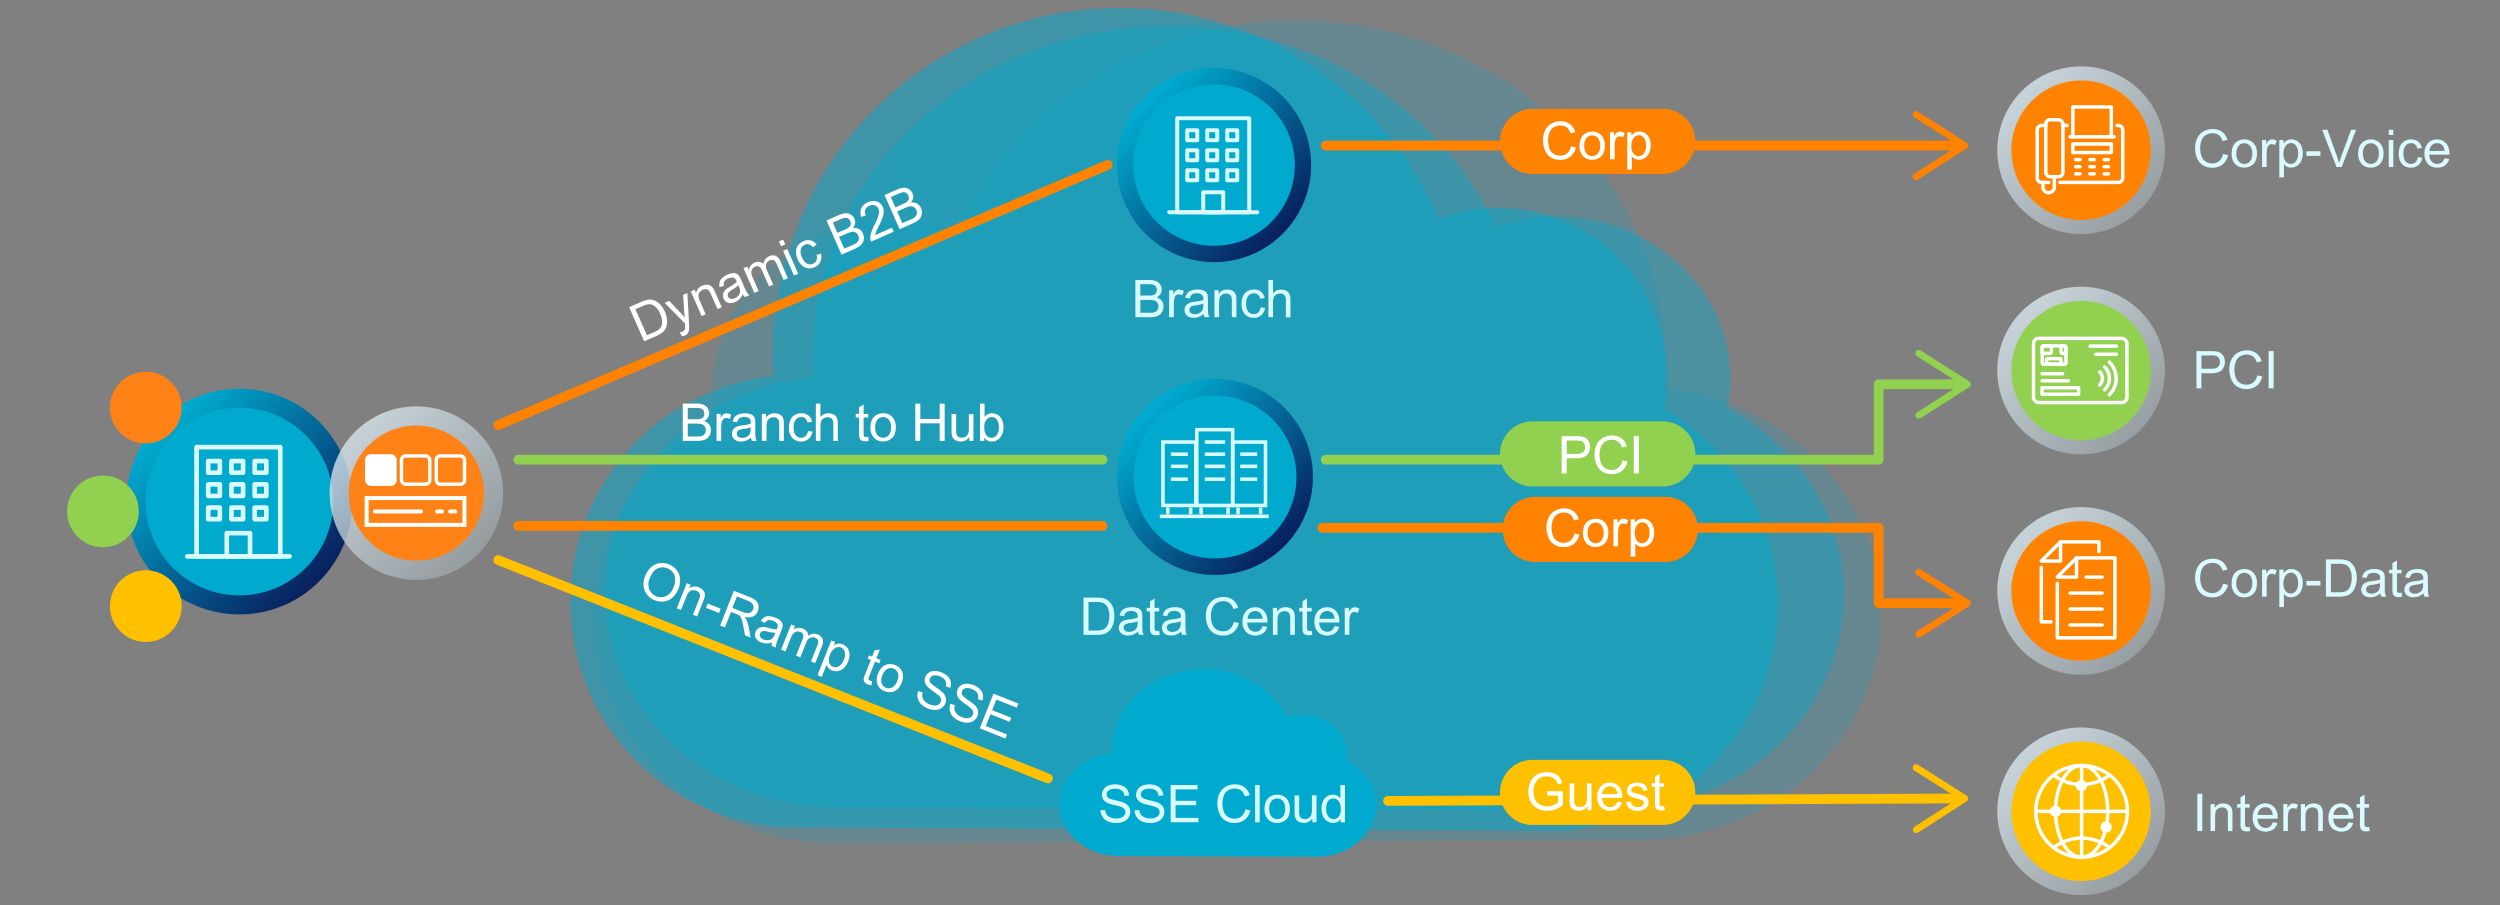 <?xml version="1.0" encoding="UTF-8"?>
<svg xmlns="http://www.w3.org/2000/svg" xmlns:xlink="http://www.w3.org/1999/xlink" id="_18" data-name="18" width="1500" height="543" viewBox="0 0 1500 543">
  <rect x="0" y="0" width="1500" height="543" fill="#808080" stroke="none"/>
  <defs>
    <style>.cls-1,.cls-2,.cls-3,.cls-5{fill:#00a9ce;}.cls-1{opacity:0.2;}.cls-2{opacity:0.5;}.cls-3{opacity:0.4;}.cls-4{fill:url(#linear-gradient);}.cls-10,.cls-11,.cls-12,.cls-14,.cls-21,.cls-30,.cls-32,.cls-33,.cls-6,.cls-8{fill:none;}.cls-10,.cls-6,.cls-8{stroke:#d9faff;}.cls-21,.cls-22,.cls-30,.cls-31,.cls-32,.cls-6{stroke-miterlimit:10;}.cls-6{stroke-width:2.14px;}.cls-7{fill:url(#linear-gradient-2);}.cls-10,.cls-11,.cls-12,.cls-14,.cls-30,.cls-33,.cls-8{stroke-linecap:round;}.cls-10,.cls-11,.cls-12,.cls-14,.cls-33,.cls-8{stroke-linejoin:round;}.cls-8{stroke-width:2.78px;}.cls-9{fill:url(#linear-gradient-3);}.cls-10{stroke-width:2.39px;}.cls-11{stroke:#92d050;}.cls-11,.cls-12,.cls-14{stroke-width:5.86px;}.cls-12{stroke:#ff8200;}.cls-13,.cls-26{fill:#ff8200;}.cls-14{stroke:#ffc000;}.cls-15,.cls-27{fill:#ffc000;}.cls-16,.cls-25{fill:#92d050;}.cls-17{fill:url(#linear-gradient-4);}.cls-18{fill:url(#linear-gradient-5);}.cls-19{fill:url(#linear-gradient-6);}.cls-20{fill:url(#linear-gradient-7);}.cls-21,.cls-22,.cls-30,.cls-31,.cls-32,.cls-33{stroke:#fff;}.cls-21,.cls-22,.cls-33{stroke-width:2.09px;}.cls-22,.cls-24,.cls-31{fill:#fff;}.cls-23{fill:#d9faff;}.cls-25,.cls-26,.cls-27{fill-rule:evenodd;}.cls-28{fill:url(#linear-gradient-8);}.cls-29{fill:#ff8216;}.cls-30{stroke-width:2.4px;}.cls-31,.cls-32{stroke-width:2.05px;}</style>
    <linearGradient id="linear-gradient" x1="690.55" y1="247.74" x2="773.7" y2="330.89" gradientUnits="userSpaceOnUse">
      <stop offset="0" stop-color="#00a9ce"></stop>
      <stop offset="1" stop-color="#081a59"></stop>
    </linearGradient>
    <linearGradient id="linear-gradient-2" x1="99.37" y1="256.66" x2="195.13" y2="352.42" xlink:href="#linear-gradient"></linearGradient>
    <linearGradient id="linear-gradient-3" x1="690.36" y1="60.96" x2="772.74" y2="143.33" xlink:href="#linear-gradient"></linearGradient>
    <linearGradient id="linear-gradient-4" x1="1215.79" y1="57.24" x2="1286.92" y2="128.37" gradientUnits="userSpaceOnUse">
      <stop offset="0" stop-color="#d6e6ed" stop-opacity="0.8"></stop>
      <stop offset="1" stop-color="#9aa3a8" stop-opacity="0.8"></stop>
    </linearGradient>
    <linearGradient id="linear-gradient-5" x1="1215.79" y1="189.46" x2="1286.92" y2="260.59" xlink:href="#linear-gradient-4"></linearGradient>
    <linearGradient id="linear-gradient-6" x1="1215.79" y1="321.68" x2="1286.92" y2="392.81" xlink:href="#linear-gradient-4"></linearGradient>
    <linearGradient id="linear-gradient-7" x1="1215.79" y1="453.9" x2="1286.92" y2="525.03" xlink:href="#linear-gradient-4"></linearGradient>
    <linearGradient id="linear-gradient-8" x1="213" y1="259.07" x2="286.61" y2="332.68" xlink:href="#linear-gradient-4"></linearGradient>
  </defs>
  <path class="cls-1" d="M672.24,505.21l141-.58,171.4-.72c79.95-.3,144.53-61.39,144.22-136.3-.31-70.11-57.29-127.56-130.1-134.4.31-4.66.62-9.31.62-14.11C998.89,104.33,899.22,11.82,776.73,12.26c-91.29.29-169.38,52.36-203.07,126.4a115,115,0,0,0-37.72-6.54c-60.24.29-108.83,46.25-108.52,102.69a95.34,95.34,0,0,0,2,17.74c-43.63,23.57-73.13,67.64-72.82,118.26.31,74.91,65.52,135.42,145.47,135.13l170.31-.73Z"></path>
  <path class="cls-2" d="M770.5,497.8l159.8.73c75,.29,136.19-60.22,136.48-135.14.29-50.61-27.38-94.69-68.31-118.25a101.32,101.32,0,0,0-135.32-113.9C831.54,57.21,758.27,5.13,672.62,4.84,557.69,4.4,464.18,96.92,463.74,211.68c0,4.8.29,9.46.58,14.11a135.69,135.69,0,0,0,13.26,270.7l160.81.73,132.26.58Z"></path>
  <path class="cls-3" d="M802.41,485.72l164,.7c77,.28,139.76-57.43,140.06-128.87.29-48.28-28.1-90.31-70.1-112.78a91.07,91.07,0,0,0,1.94-16.93c.3-53.82-46.49-97.66-104.48-97.93a111.79,111.79,0,0,0-36.32,6.24C865,65.54,789.85,15.88,702,15.6,584,15.18,488.08,103.41,487.63,212.86c0,4.58.3,9,.6,13.46-70.1,6.52-125,61.31-125.26,128.18-.3,71.44,61.88,129.7,138.86,130l165,.69,135.72.55Z"></path>
  <circle class="cls-4" cx="728.99" cy="286.18" r="58.79"></circle>
  <circle class="cls-5" cx="728.99" cy="286.18" r="48.88"></circle>
  <rect class="cls-6" x="697.77" y="265.22" width="19.69" height="38.04"></rect>
  <rect class="cls-6" x="739.61" y="265.22" width="19.69" height="38.04"></rect>
  <rect class="cls-6" x="718.07" y="257.8" width="21.52" height="45.48"></rect>
  <rect class="cls-6" x="696.96" y="309.81" width="63.2" height="0.01"></rect>
  <line class="cls-6" x1="735.09" y1="265.22" x2="722.85" y2="265.22"></line>
  <line class="cls-6" x1="735.09" y1="272.51" x2="722.85" y2="272.51"></line>
  <line class="cls-6" x1="735.09" y1="279.81" x2="722.85" y2="279.81"></line>
  <line class="cls-6" x1="735.09" y1="287.52" x2="722.85" y2="287.52"></line>
  <line class="cls-6" x1="754.34" y1="272.51" x2="744.14" y2="272.51"></line>
  <line class="cls-6" x1="754.34" y1="279.81" x2="744.14" y2="279.81"></line>
  <line class="cls-6" x1="754.34" y1="287.52" x2="744.14" y2="287.52"></line>
  <line class="cls-6" x1="712.72" y1="272.51" x2="702.52" y2="272.51"></line>
  <line class="cls-6" x1="712.72" y1="279.81" x2="702.52" y2="279.81"></line>
  <line class="cls-6" x1="712.72" y1="287.52" x2="702.52" y2="287.52"></line>
  <line class="cls-6" x1="700.69" y1="304.5" x2="700.69" y2="308.58"></line>
  <line class="cls-6" x1="714.39" y1="304.5" x2="714.39" y2="308.58"></line>
  <line class="cls-6" x1="720.67" y1="304.5" x2="720.67" y2="308.58"></line>
  <line class="cls-6" x1="736.84" y1="304.5" x2="736.84" y2="308.58"></line>
  <line class="cls-6" x1="742.82" y1="304.5" x2="742.82" y2="308.58"></line>
  <line class="cls-6" x1="756.37" y1="304.5" x2="756.37" y2="308.58"></line>
  <path class="cls-5" d="M747.91,513.91l41.88.17c19.66.07,35.69-13.72,35.77-30.78.07-11.53-7.18-21.57-17.91-26.93a20.12,20.12,0,0,0,.5-4.05c.08-12.85-11.87-23.32-26.69-23.39a30.51,30.51,0,0,0-9.27,1.49c-8.29-16.86-27.49-28.72-49.94-28.79-30.12-.1-54.63,21-54.75,47.12,0,1.09.08,2.15.16,3.21-17.91,1.56-31.92,14.64-32,30.61-.07,17.06,15.81,31,35.47,31.05l42.15.16,34.66.13Z"></path>
  <circle class="cls-7" cx="143.64" cy="300.93" r="67.72"></circle>
  <circle class="cls-5" cx="143.64" cy="300.93" r="56.3"></circle>
  <rect class="cls-8" x="117.94" y="268.27" width="50.22" height="65.57"></rect>
  <rect class="cls-8" x="112.36" y="333.83" width="61.38" height="0.03"></rect>
  <rect class="cls-8" x="124.92" y="276.64" width="6.98" height="6.98"></rect>
  <rect class="cls-8" x="138.87" y="276.64" width="6.98" height="6.98"></rect>
  <rect class="cls-8" x="152.81" y="276.64" width="6.98" height="6.98"></rect>
  <rect class="cls-8" x="124.92" y="304.55" width="6.98" height="6.98"></rect>
  <rect class="cls-8" x="138.87" y="304.55" width="6.98" height="6.98"></rect>
  <rect class="cls-8" x="152.81" y="304.55" width="6.98" height="6.98"></rect>
  <rect class="cls-8" x="124.92" y="290.6" width="6.98" height="6.98"></rect>
  <rect class="cls-8" x="138.87" y="290.6" width="6.98" height="6.98"></rect>
  <rect class="cls-8" x="152.81" y="290.6" width="6.98" height="6.98"></rect>
  <rect class="cls-8" x="136.08" y="319.9" width="13.95" height="13.95"></rect>
  <circle class="cls-9" cx="728.44" cy="99.04" r="58.25"></circle>
  <circle class="cls-5" cx="728.44" cy="99.04" r="48.43"></circle>
  <rect class="cls-10" x="706.34" y="70.94" width="43.2" height="56.41"></rect>
  <rect class="cls-10" x="701.54" y="127.34" width="52.8" height="0.02"></rect>
  <rect class="cls-10" x="712.34" y="78.14" width="6" height="6"></rect>
  <rect class="cls-10" x="724.34" y="78.14" width="6" height="6"></rect>
  <rect class="cls-10" x="736.34" y="78.14" width="6" height="6"></rect>
  <rect class="cls-10" x="712.34" y="102.15" width="6" height="6"></rect>
  <rect class="cls-10" x="724.34" y="102.15" width="6" height="6"></rect>
  <rect class="cls-10" x="736.34" y="102.15" width="6" height="6"></rect>
  <rect class="cls-10" x="712.34" y="90.15" width="6" height="6"></rect>
  <rect class="cls-10" x="724.34" y="90.15" width="6" height="6"></rect>
  <rect class="cls-10" x="736.34" y="90.15" width="6" height="6"></rect>
  <rect class="cls-10" x="721.94" y="115.35" width="12" height="12"></rect>
  <line class="cls-11" x1="311.04" y1="275.81" x2="661.49" y2="275.81"></line>
  <line class="cls-12" x1="311.04" y1="315.53" x2="661.49" y2="315.53"></line>
  <line class="cls-12" x1="795.45" y1="87.34" x2="1176.02" y2="87.34"></line>
  <path class="cls-13" d="M1148,107a2,2,0,0,1,.63-2.83l26.46-16.86-26.46-16.85a2.05,2.05,0,1,1,2.2-3.46L1180,85.61a2.05,2.05,0,0,1,0,3.46l-29.18,18.59a2.1,2.1,0,0,1-1.1.32A2.05,2.05,0,0,1,1148,107Z"></path>
  <line class="cls-14" x1="832.83" y1="480.55" x2="1176.02" y2="479.09"></line>
  <path class="cls-15" d="M1148.07,498.9a2.07,2.07,0,0,1,.62-2.84l26.39-17-26.53-16.74a2,2,0,1,1,2.18-3.47L1180,477.35a2.05,2.05,0,0,1,0,3.46l-29.1,18.7a2,2,0,0,1-1.1.33A2.07,2.07,0,0,1,1148.07,498.9Z"></path>
  <polyline class="cls-11" points="795.45 275.81 1127.21 275.81 1127.21 230.56 1177.57 230.56"></polyline>
  <path class="cls-16" d="M1149.55,250.24a2.05,2.05,0,0,1,.62-2.83l26.47-16.85-26.47-16.85a2.05,2.05,0,0,1,2.21-3.46l29.18,18.58a2.06,2.06,0,0,1,0,3.46l-29.18,18.58a2.05,2.05,0,0,1-2.83-.63Z"></path>
  <polyline class="cls-12" points="793.37 316.68 1127.21 316.68 1127.21 361.93 1177.57 361.93"></polyline>
  <path class="cls-13" d="M1149.55,381.62a2.06,2.06,0,0,1,.62-2.84l26.47-16.85-26.47-16.85a2.05,2.05,0,0,1,2.21-3.46l29.18,18.58a2.06,2.06,0,0,1,0,3.46l-29.18,18.58a2.06,2.06,0,0,1-2.83-.62Z"></path>
  <line class="cls-14" x1="298.97" y1="336.08" x2="628.78" y2="467.05"></line>
  <line class="cls-12" x1="298.97" y1="255.09" x2="664.61" y2="98.94"></line>
  <circle class="cls-17" cx="1248.67" cy="90.12" r="50.3"></circle>
  <circle class="cls-13" cx="1248.67" cy="90.12" r="41.82"></circle>
  <circle class="cls-18" cx="1248.67" cy="222.34" r="50.3"></circle>
  <circle class="cls-16" cx="1248.67" cy="222.34" r="41.82"></circle>
  <circle class="cls-19" cx="1248.67" cy="354.56" r="50.3"></circle>
  <circle class="cls-13" cx="1248.67" cy="354.56" r="41.82"></circle>
  <circle class="cls-20" cx="1248.67" cy="486.78" r="50.3"></circle>
  <circle class="cls-15" cx="1248.67" cy="486.78" r="41.82"></circle>
  <circle class="cls-21" cx="1248.96" cy="486.8" r="27.52"></circle>
  <path class="cls-21" d="M1232.14,465a27.57,27.57,0,0,0,33.65,0"></path>
  <path class="cls-21" d="M1265.79,508.59a27.42,27.42,0,0,0-33.55,0"></path>
  <ellipse class="cls-21" cx="1248.96" cy="486.8" rx="15.68" ry="27.52"></ellipse>
  <line class="cls-21" x1="1221.49" y1="486.8" x2="1276.44" y2="486.8"></line>
  <line class="cls-21" x1="1248.96" y1="514.28" x2="1248.96" y2="459.32"></line>
  <circle class="cls-22" cx="1263.67" cy="496.26" r="2.33"></circle>
  <circle class="cls-22" cx="1248.8" cy="471.4" r="2.33"></circle>
  <circle class="cls-22" cx="1233.33" cy="486.8" r="2.33"></circle>
  <path class="cls-23" d="M1333.84,92.39l3,.75a10,10,0,0,1-3.35,5.56,9.25,9.25,0,0,1-5.92,1.92,10.63,10.63,0,0,1-5.88-1.47,9.28,9.28,0,0,1-3.45-4.27,15.35,15.35,0,0,1-1.18-6,13.19,13.19,0,0,1,1.34-6.1,9.13,9.13,0,0,1,3.8-4,11.09,11.09,0,0,1,5.42-1.35,9.18,9.18,0,0,1,5.65,1.71,8.9,8.9,0,0,1,3.18,4.8l-2.91.69a6.86,6.86,0,0,0-2.26-3.55,6,6,0,0,0-3.72-1.12,7.18,7.18,0,0,0-4.31,1.24,6.48,6.48,0,0,0-2.43,3.32,13.26,13.26,0,0,0-.71,4.29,13.53,13.53,0,0,0,.84,5,6.15,6.15,0,0,0,2.58,3.18,7.29,7.29,0,0,0,3.8,1.06,6.34,6.34,0,0,0,4.21-1.44A7.32,7.32,0,0,0,1333.84,92.39Z"></path>
  <path class="cls-23" d="M1339,92.14c0-3,.83-5.23,2.5-6.67a7.53,7.53,0,0,1,5.09-1.8,7.29,7.29,0,0,1,5.47,2.19,8.34,8.34,0,0,1,2.12,6,10.82,10.82,0,0,1-.94,4.92,6.71,6.71,0,0,1-2.73,2.78,8,8,0,0,1-3.92,1,7.28,7.28,0,0,1-5.5-2.18C1339.67,97,1339,94.87,1339,92.14Zm2.82,0a6.9,6.9,0,0,0,1.36,4.66,4.52,4.52,0,0,0,6.82,0,7.11,7.11,0,0,0,1.35-4.75,6.69,6.69,0,0,0-1.36-4.55,4.52,4.52,0,0,0-6.81,0A6.86,6.86,0,0,0,1341.8,92.14Z"></path>
  <path class="cls-23" d="M1357.25,100.24V84h2.47v2.46a6.65,6.65,0,0,1,1.75-2.27,3,3,0,0,1,1.76-.55,5.37,5.37,0,0,1,2.83.88l-1,2.55a3.88,3.88,0,0,0-2-.59,2.61,2.61,0,0,0-1.62.54,2.89,2.89,0,0,0-1,1.5,10.53,10.53,0,0,0-.46,3.2v8.49Z"></path>
  <path class="cls-23" d="M1367.59,106.45V84h2.51v2.11a6.07,6.07,0,0,1,2-1.85,5.44,5.44,0,0,1,2.7-.62,6.36,6.36,0,0,1,3.67,1.07,6.56,6.56,0,0,1,2.39,3,11.67,11.67,0,0,1-.08,8.74,6.68,6.68,0,0,1-2.6,3.05,6.6,6.6,0,0,1-3.57,1.06,5.15,5.15,0,0,1-2.47-.58,5.5,5.5,0,0,1-1.79-1.46v7.89Zm2.49-14.22a7,7,0,0,0,1.27,4.62,3.86,3.86,0,0,0,3.06,1.5,4,4,0,0,0,3.14-1.55,7.38,7.38,0,0,0,1.3-4.8,7.16,7.16,0,0,0-1.27-4.64,3.82,3.82,0,0,0-3-1.54,4,4,0,0,0-3.11,1.64A7.33,7.33,0,0,0,1370.08,92.23Z"></path>
  <path class="cls-23" d="M1383.81,93.52V90.76h8.44v2.76Z"></path>
  <path class="cls-23" d="M1401.93,100.24l-8.66-22.37h3.2l5.81,16.25c.47,1.3.86,2.52,1.18,3.66.34-1.22.75-2.44,1.2-3.66l6-16.25h3L1405,100.24Z"></path>
  <path class="cls-23" d="M1414.91,92.14c0-3,.84-5.23,2.51-6.67a7.53,7.53,0,0,1,5.09-1.8,7.25,7.25,0,0,1,5.46,2.19,8.3,8.3,0,0,1,2.13,6,10.82,10.82,0,0,1-.94,4.92,6.71,6.71,0,0,1-2.73,2.78,8,8,0,0,1-3.92,1,7.26,7.26,0,0,1-5.5-2.18A8.7,8.7,0,0,1,1414.91,92.14Zm2.83,0a7,7,0,0,0,1.35,4.66,4.38,4.38,0,0,0,3.42,1.55,4.32,4.32,0,0,0,3.4-1.56,7.05,7.05,0,0,0,1.36-4.75,6.69,6.69,0,0,0-1.36-4.55,4.54,4.54,0,0,0-6.82,0A6.91,6.91,0,0,0,1417.74,92.14Z"></path>
  <path class="cls-23" d="M1433.24,81V77.87H1436V81Zm0,19.21V84H1436v16.21Z"></path>
  <path class="cls-23" d="M1450.64,94.3l2.7.35a7,7,0,0,1-2.26,4.37,6.58,6.58,0,0,1-4.48,1.58,7,7,0,0,1-5.35-2.17,8.81,8.81,0,0,1-2-6.23,11.34,11.34,0,0,1,.87-4.6,6.07,6.07,0,0,1,2.65-2.95,7.88,7.88,0,0,1,3.86-1,6.73,6.73,0,0,1,4.32,1.33,6.11,6.11,0,0,1,2.15,3.79l-2.67.42a4.39,4.39,0,0,0-1.35-2.46,3.46,3.46,0,0,0-2.34-.82,4.26,4.26,0,0,0-3.37,1.48,7.09,7.09,0,0,0-1.3,4.71c0,2.18.42,3.76,1.25,4.74a4.09,4.09,0,0,0,3.27,1.49,3.85,3.85,0,0,0,2.7-1A4.89,4.89,0,0,0,1450.64,94.3Z"></path>
  <path class="cls-23" d="M1466.69,95l2.84.35a7,7,0,0,1-2.49,3.86,7.52,7.52,0,0,1-4.64,1.37,7.38,7.38,0,0,1-5.63-2.19,8.54,8.54,0,0,1-2.09-6.14,8.91,8.91,0,0,1,2.11-6.34,7.1,7.1,0,0,1,5.46-2.26,6.9,6.9,0,0,1,5.31,2.21,8.79,8.79,0,0,1,2.06,6.22c0,.17,0,.41,0,.74h-12.08a6.26,6.26,0,0,0,1.51,4.09,4.54,4.54,0,0,0,3.39,1.42,4.21,4.21,0,0,0,2.58-.8A5.29,5.29,0,0,0,1466.69,95Zm-9-4.44h9a5.49,5.49,0,0,0-1-3.07,4.19,4.19,0,0,0-3.4-1.58,4.37,4.37,0,0,0-3.18,1.26A5.08,5.08,0,0,0,1457.67,90.58Z"></path>
  <path class="cls-23" d="M1333.84,350.18l3,.75a10,10,0,0,1-3.35,5.56,9.3,9.3,0,0,1-5.92,1.91,10.63,10.63,0,0,1-5.88-1.47,9.2,9.2,0,0,1-3.45-4.26,15.36,15.36,0,0,1-1.18-6,13.14,13.14,0,0,1,1.34-6.09,9.1,9.1,0,0,1,3.8-4,11.09,11.09,0,0,1,5.42-1.35,9.18,9.18,0,0,1,5.65,1.71,8.89,8.89,0,0,1,3.18,4.81l-2.91.68a6.91,6.91,0,0,0-2.26-3.55,6,6,0,0,0-3.72-1.11,7.24,7.24,0,0,0-4.31,1.23,6.52,6.52,0,0,0-2.43,3.32,13.32,13.32,0,0,0-.71,4.3,13.53,13.53,0,0,0,.84,5,6.15,6.15,0,0,0,2.58,3.18,7.28,7.28,0,0,0,3.8,1.05,6.39,6.39,0,0,0,4.21-1.43A7.39,7.39,0,0,0,1333.84,350.18Z"></path>
  <path class="cls-23" d="M1339,349.92q0-4.5,2.5-6.67a7.53,7.53,0,0,1,5.09-1.8,7.29,7.29,0,0,1,5.47,2.19,8.35,8.35,0,0,1,2.12,6.05,10.76,10.76,0,0,1-.94,4.92,6.67,6.67,0,0,1-2.73,2.79,8,8,0,0,1-3.92,1,7.31,7.31,0,0,1-5.5-2.18A8.72,8.72,0,0,1,1339,349.92Zm2.82,0a6.86,6.86,0,0,0,1.36,4.66,4.52,4.52,0,0,0,6.82,0,7.08,7.08,0,0,0,1.35-4.74,6.73,6.73,0,0,0-1.36-4.56,4.53,4.53,0,0,0-6.81,0A6.83,6.83,0,0,0,1341.8,349.92Z"></path>
  <path class="cls-23" d="M1357.25,358v-16.2h2.47v2.45a6.87,6.87,0,0,1,1.75-2.27,3.08,3.08,0,0,1,1.76-.55,5.39,5.39,0,0,1,2.83.89l-1,2.55a3.89,3.89,0,0,0-2-.6,2.61,2.61,0,0,0-1.62.54,2.88,2.88,0,0,0-1,1.51,10.49,10.49,0,0,0-.46,3.2V358Z"></path>
  <path class="cls-23" d="M1367.59,364.23V341.82h2.51v2.1a6.18,6.18,0,0,1,2-1.85,5.55,5.55,0,0,1,2.7-.62,6.44,6.44,0,0,1,3.67,1.07,6.62,6.62,0,0,1,2.39,3,11.69,11.69,0,0,1-.08,8.75,6.79,6.79,0,0,1-2.6,3.05,6.69,6.69,0,0,1-3.57,1.06,5.26,5.26,0,0,1-2.47-.58,5.65,5.65,0,0,1-1.79-1.47v7.89Zm2.49-14.22a7,7,0,0,0,1.27,4.63,3.88,3.88,0,0,0,3.06,1.49,4,4,0,0,0,3.14-1.55,7.34,7.34,0,0,0,1.3-4.8,7.17,7.17,0,0,0-1.27-4.64,3.85,3.85,0,0,0-3-1.54,4,4,0,0,0-3.11,1.64A7.37,7.37,0,0,0,1370.08,350Z"></path>
  <path class="cls-23" d="M1383.81,351.31v-2.76h8.44v2.76Z"></path>
  <path class="cls-23" d="M1395.54,358V335.65h7.7a19,19,0,0,1,4,.32,7.6,7.6,0,0,1,3.28,1.61,9,9,0,0,1,2.64,3.82,14.87,14.87,0,0,1,.88,5.32,15.8,15.8,0,0,1-.59,4.51,11.1,11.1,0,0,1-1.53,3.26,8,8,0,0,1-2,2,8.14,8.14,0,0,1-2.67,1.12,15.45,15.45,0,0,1-3.59.38Zm3-2.64h4.78a11.44,11.44,0,0,0,3.47-.41,4.88,4.88,0,0,0,2-1.16,7,7,0,0,0,1.64-2.83,13.85,13.85,0,0,0,.59-4.31,10.36,10.36,0,0,0-1.15-5.39,5.81,5.81,0,0,0-2.8-2.53,11.69,11.69,0,0,0-3.83-.46h-4.7Z"></path>
  <path class="cls-23" d="M1428.23,356a9.87,9.87,0,0,1-2.93,1.83,8.4,8.4,0,0,1-3,.54,5.91,5.91,0,0,1-4.11-1.31,4.32,4.32,0,0,1-1.43-3.33,4.51,4.51,0,0,1,2-3.75,6.5,6.5,0,0,1,2-.9,19.3,19.3,0,0,1,2.44-.42,25.52,25.52,0,0,0,4.9-.94c0-.38,0-.62,0-.72a3,3,0,0,0-.78-2.36,4.59,4.59,0,0,0-3.13-.93,4.89,4.89,0,0,0-2.86.67,4.19,4.19,0,0,0-1.36,2.41l-2.69-.37a6.66,6.66,0,0,1,1.21-2.78,5.36,5.36,0,0,1,2.42-1.64,10.9,10.9,0,0,1,3.68-.57,9.84,9.84,0,0,1,3.37.49,4.51,4.51,0,0,1,1.91,1.23,4.37,4.37,0,0,1,.86,1.87,15.88,15.88,0,0,1,.13,2.53v3.66a38,38,0,0,0,.18,4.85,6.1,6.1,0,0,0,.69,1.94h-2.87A6.1,6.1,0,0,1,1428.23,356Zm-.22-6.13a20.39,20.39,0,0,1-4.49,1,10,10,0,0,0-2.4.55,2.43,2.43,0,0,0-1.08.89,2.38,2.38,0,0,0-.38,1.3,2.33,2.33,0,0,0,.83,1.83,3.58,3.58,0,0,0,2.43.74,5.63,5.63,0,0,0,2.83-.7,4.2,4.2,0,0,0,1.81-1.9,6.5,6.5,0,0,0,.45-2.74Z"></path>
  <path class="cls-23" d="M1440.94,355.57l.4,2.42a10.45,10.45,0,0,1-2.08.25,4.66,4.66,0,0,1-2.32-.48,2.66,2.66,0,0,1-1.16-1.24,10,10,0,0,1-.33-3.24V344h-2v-2.13h2v-4l2.73-1.65v5.66h2.76V344h-2.76v9.48a5.05,5.05,0,0,0,.14,1.51,1.17,1.17,0,0,0,.48.53,1.75,1.75,0,0,0,.94.2A9,9,0,0,0,1440.94,355.57Z"></path>
  <path class="cls-23" d="M1454.11,356a10,10,0,0,1-2.94,1.83,8.4,8.4,0,0,1-3,.54,5.87,5.87,0,0,1-4.1-1.31,4.29,4.29,0,0,1-1.44-3.33,4.51,4.51,0,0,1,2-3.75,6.61,6.61,0,0,1,2-.9,19.3,19.3,0,0,1,2.44-.42,25.35,25.35,0,0,0,4.9-.94c0-.38,0-.62,0-.72a3,3,0,0,0-.78-2.36,4.58,4.58,0,0,0-3.12-.93,4.9,4.9,0,0,0-2.87.67,4.19,4.19,0,0,0-1.36,2.41l-2.69-.37a6.66,6.66,0,0,1,1.21-2.78,5.34,5.34,0,0,1,2.43-1.64,10.8,10.8,0,0,1,3.67-.57,9.8,9.8,0,0,1,3.37.49,4.51,4.51,0,0,1,1.91,1.23,4.37,4.37,0,0,1,.86,1.87,15.88,15.88,0,0,1,.13,2.53v3.66a38,38,0,0,0,.18,4.85,6.35,6.35,0,0,0,.69,1.94h-2.87A5.86,5.86,0,0,1,1454.11,356Zm-.23-6.13a20.39,20.39,0,0,1-4.49,1,9.73,9.73,0,0,0-2.39.55,2.41,2.41,0,0,0-1.09.89,2.38,2.38,0,0,0-.38,1.3,2.33,2.33,0,0,0,.83,1.83,3.59,3.59,0,0,0,2.44.74,5.62,5.62,0,0,0,2.82-.7,4.2,4.2,0,0,0,1.81-1.9,6.5,6.5,0,0,0,.45-2.74Z"></path>
  <path class="cls-23" d="M1317.88,233V210.67h8.44a20.7,20.7,0,0,1,3.4.21,6.58,6.58,0,0,1,2.76,1.05,5.53,5.53,0,0,1,1.8,2.16,7.32,7.32,0,0,1-1.14,7.88q-1.82,2-6.56,2h-5.74V233Zm3-11.74h5.78c1.92,0,3.27-.35,4.08-1.07a3.8,3.8,0,0,0,1.2-3,4,4,0,0,0-.71-2.4,3.25,3.25,0,0,0-1.87-1.32,12.14,12.14,0,0,0-2.76-.2h-5.72Z"></path>
  <path class="cls-23" d="M1354.37,225.19l3,.75a10,10,0,0,1-3.35,5.56,9.2,9.2,0,0,1-5.91,1.92,10.55,10.55,0,0,1-5.88-1.48,9.2,9.2,0,0,1-3.45-4.26,15.18,15.18,0,0,1-1.18-6,13.14,13.14,0,0,1,1.33-6.09,9.13,9.13,0,0,1,3.8-4,11.09,11.09,0,0,1,5.42-1.35,9.18,9.18,0,0,1,5.65,1.71,8.91,8.91,0,0,1,3.19,4.8l-2.92.69a6.94,6.94,0,0,0-2.26-3.56,6,6,0,0,0-3.72-1.11,7.2,7.2,0,0,0-4.31,1.24,6.55,6.55,0,0,0-2.43,3.31,13.32,13.32,0,0,0-.7,4.3,13.53,13.53,0,0,0,.83,5,6.15,6.15,0,0,0,2.58,3.18,7.28,7.28,0,0,0,3.8,1,6.34,6.34,0,0,0,4.21-1.43A7.35,7.35,0,0,0,1354.37,225.19Z"></path>
  <path class="cls-23" d="M1361.17,233V210.67h3V233Z"></path>
  <path class="cls-23" d="M1318.38,498.63V476.26h3v22.37Z"></path>
  <path class="cls-23" d="M1326.31,498.63v-16.2h2.47v2.3a5.82,5.82,0,0,1,5.15-2.67,6.81,6.81,0,0,1,2.7.53,4.24,4.24,0,0,1,1.84,1.38,5.39,5.39,0,0,1,.85,2,16,16,0,0,1,.15,2.67v10h-2.74v-9.86a7.55,7.55,0,0,0-.32-2.51,2.7,2.7,0,0,0-1.14-1.32,3.61,3.61,0,0,0-1.92-.5,4.38,4.38,0,0,0-3,1.12c-.85.74-1.28,2.15-1.28,4.22v8.85Z"></path>
  <path class="cls-23" d="M1349.77,496.18l.4,2.42a10.44,10.44,0,0,1-2.07.25,4.61,4.61,0,0,1-2.32-.48,2.61,2.61,0,0,1-1.16-1.24,9.66,9.66,0,0,1-.34-3.24v-9.33h-2v-2.13h2v-4l2.73-1.65v5.66h2.76v2.13H1347V494a4.63,4.63,0,0,0,.15,1.51,1.09,1.09,0,0,0,.47.53,1.75,1.75,0,0,0,.94.2A8.83,8.83,0,0,0,1349.77,496.18Z"></path>
  <path class="cls-23" d="M1363.64,493.41l2.84.35a6.92,6.92,0,0,1-2.49,3.86,8.4,8.4,0,0,1-10.27-.81,8.55,8.55,0,0,1-2.08-6.14,9,9,0,0,1,2.1-6.35,7.13,7.13,0,0,1,5.46-2.26,6.93,6.93,0,0,1,5.31,2.21,8.77,8.77,0,0,1,2.06,6.23c0,.16,0,.41,0,.73h-12.09a6.31,6.31,0,0,0,1.51,4.09,4.5,4.5,0,0,0,3.39,1.42A4.25,4.25,0,0,0,1362,496,5.26,5.26,0,0,0,1363.64,493.41Zm-9-4.44h9a5.45,5.45,0,0,0-1-3.06,4.22,4.22,0,0,0-3.41-1.59,4.34,4.34,0,0,0-3.18,1.27A5,5,0,0,0,1354.63,489Z"></path>
  <path class="cls-23" d="M1370,498.63v-16.2h2.47v2.45a7,7,0,0,1,1.75-2.27,3.1,3.1,0,0,1,1.76-.55,5.39,5.39,0,0,1,2.83.89l-1,2.54a4,4,0,0,0-2-.59,2.63,2.63,0,0,0-1.62.54,2.89,2.89,0,0,0-1,1.5,10.6,10.6,0,0,0-.46,3.21v8.48Z"></path>
  <path class="cls-23" d="M1380.52,498.63v-16.2H1383v2.3a5.83,5.83,0,0,1,5.16-2.67,6.73,6.73,0,0,1,2.69.53,4.18,4.18,0,0,1,1.84,1.38,5.4,5.4,0,0,1,.86,2,16,16,0,0,1,.15,2.67v10h-2.75v-9.86a7.3,7.3,0,0,0-.32-2.51,2.63,2.63,0,0,0-1.13-1.32,3.66,3.66,0,0,0-1.92-.5,4.42,4.42,0,0,0-3,1.12c-.85.74-1.27,2.15-1.27,4.22v8.85Z"></path>
  <path class="cls-23" d="M1409.09,493.41l2.83.35a6.85,6.85,0,0,1-2.48,3.86,8.42,8.42,0,0,1-10.28-.81,8.55,8.55,0,0,1-2.08-6.14,9,9,0,0,1,2.1-6.35,7.14,7.14,0,0,1,5.47-2.26,7,7,0,0,1,5.31,2.21,8.82,8.82,0,0,1,2.06,6.23c0,.16,0,.41,0,.73h-12.08a6.2,6.2,0,0,0,1.51,4.09,4.46,4.46,0,0,0,3.38,1.42,4.25,4.25,0,0,0,2.58-.79A5.34,5.34,0,0,0,1409.09,493.41Zm-9-4.44h9a5.53,5.53,0,0,0-1-3.06,4.21,4.21,0,0,0-3.4-1.59,4.34,4.34,0,0,0-3.18,1.27A5,5,0,0,0,1400.07,489Z"></path>
  <path class="cls-23" d="M1421.46,496.18l.4,2.42a10.45,10.45,0,0,1-2.08.25,4.66,4.66,0,0,1-2.32-.48,2.66,2.66,0,0,1-1.16-1.24,10,10,0,0,1-.33-3.24v-9.33h-2v-2.13h2v-4l2.73-1.65v5.66h2.76v2.13h-2.76V494a4.63,4.63,0,0,0,.15,1.51,1.09,1.09,0,0,0,.47.53,1.75,1.75,0,0,0,.94.2A9,9,0,0,0,1421.46,496.18Z"></path>
  <path class="cls-24" d="M386.49,204.8l-9-20.48,7.05-3.1a18.53,18.53,0,0,1,3.77-1.31,7.69,7.69,0,0,1,3.65.15,9.16,9.16,0,0,1,4,2.43,15,15,0,0,1,2.94,4.52,15.27,15.27,0,0,1,1.27,4.37,10.92,10.92,0,0,1-.08,3.6,7.5,7.5,0,0,1-3.05,4.78,15,15,0,0,1-3.13,1.79Zm1.65-3.61,4.37-1.92a11.5,11.5,0,0,0,3-1.77,4.87,4.87,0,0,0,1.37-1.87,7.17,7.17,0,0,0,.37-3.25,13.85,13.85,0,0,0-1.2-4.18,10.35,10.35,0,0,0-3.22-4.48,5.82,5.82,0,0,0-3.58-1.19,11.76,11.76,0,0,0-3.69,1.12l-4.3,1.89Z"></path>
  <path class="cls-24" d="M409.14,201.67l-1.32-2.24a6.42,6.42,0,0,0,1.54-.41,3.14,3.14,0,0,0,1.22-.87,2.53,2.53,0,0,0,.48-1.14,13.5,13.5,0,0,0-.05-2.21c0-.16,0-.4-.05-.72L398.8,181.69l2.71-1.19,6.86,7.24c.88.91,1.74,1.9,2.59,3a36,36,0,0,1-.45-3.83l-.63-10,2.52-1.11,1,17.57a31,31,0,0,1,.06,4,5.47,5.47,0,0,1-.73,2.5,3.94,3.94,0,0,1-1.82,1.49A5.63,5.63,0,0,1,409.14,201.67Z"></path>
  <path class="cls-24" d="M421,189.66l-6.51-14.84,2.26-1,.93,2.11a5.82,5.82,0,0,1,3.64-4.52,6.88,6.88,0,0,1,2.68-.6,4.2,4.2,0,0,1,2.24.53,5.3,5.3,0,0,1,1.6,1.51,15.35,15.35,0,0,1,1.21,2.38l4,9.13-2.52,1.1-4-9a7.34,7.34,0,0,0-1.3-2.16,2.6,2.6,0,0,0-1.58-.76,3.59,3.59,0,0,0-2,.31,4.42,4.42,0,0,0-2.32,2.24c-.48,1-.31,2.48.53,4.38l3.56,8.11Z"></path>
  <path class="cls-24" d="M445.66,176.63a10.22,10.22,0,0,1-2,2.86,8.48,8.48,0,0,1-2.56,1.7,5.87,5.87,0,0,1-4.28.46,4.3,4.3,0,0,1-2.65-2.48,4.38,4.38,0,0,1-.38-2.21,4.47,4.47,0,0,1,.66-2,6.7,6.7,0,0,1,1.45-1.62A20.13,20.13,0,0,1,438,172a25.34,25.34,0,0,0,4.1-2.83l-.27-.67a3,3,0,0,0-1.66-1.85A4.56,4.56,0,0,0,437,167a4.88,4.88,0,0,0-2.35,1.77,4.17,4.17,0,0,0-.28,2.75l-2.61.74a6.58,6.58,0,0,1,0-3,5.24,5.24,0,0,1,1.56-2.47,10.74,10.74,0,0,1,3.14-2,9.81,9.81,0,0,1,3.28-.9,4.54,4.54,0,0,1,2.24.35,4.37,4.37,0,0,1,1.53,1.37,14.44,14.44,0,0,1,1.15,2.27l1.47,3.35a38.55,38.55,0,0,0,2.11,4.36,6,6,0,0,0,1.42,1.51L447,178.24A5.79,5.79,0,0,1,445.66,176.63ZM443,171.11a20.27,20.27,0,0,1-3.69,2.75,10.16,10.16,0,0,0-2,1.46,2.45,2.45,0,0,0-.64,1.26,2.38,2.38,0,0,0,.18,1.34,2.32,2.32,0,0,0,1.5,1.35,3.6,3.6,0,0,0,2.52-.31,5.66,5.66,0,0,0,2.3-1.77,4.28,4.28,0,0,0,.9-2.47,6.58,6.58,0,0,0-.7-2.69Z"></path>
  <path class="cls-24" d="M452.61,175.76l-6.51-14.83,2.25-1,.91,2.08a5.8,5.8,0,0,1,1.09-2.57,5.67,5.67,0,0,1,2.35-1.82,5.24,5.24,0,0,1,3-.5,3.91,3.91,0,0,1,2.33,1.26,5.83,5.83,0,0,1,3.44-4.62,4.94,4.94,0,0,1,3.93-.26,5.67,5.67,0,0,1,2.84,3.24l4.47,10.18-2.5,1.1-4.1-9.34a7.37,7.37,0,0,0-1.2-2.07,2.3,2.3,0,0,0-1.35-.68,3.09,3.09,0,0,0-1.69.26,3.85,3.85,0,0,0-2.14,2.18,5,5,0,0,0,.43,3.79l3.78,8.62-2.51,1.1-4.23-9.64a4.7,4.7,0,0,0-1.72-2.24,2.54,2.54,0,0,0-2.38,0,4,4,0,0,0-1.72,1.42,3.48,3.48,0,0,0-.59,2.21,10,10,0,0,0,1,3.28l3.38,7.7Z"></path>
  <path class="cls-24" d="M468.65,147.74l-1.27-2.89,2.51-1.11,1.27,2.9Zm7.72,17.59-6.51-14.84,2.51-1.1,6.52,14.83Z"></path>
  <path class="cls-24" d="M489.92,152.9l2.62-.77a7,7,0,0,1-.32,4.92,6.62,6.62,0,0,1-3.46,3.24,7,7,0,0,1-5.78.16,8.88,8.88,0,0,1-4.35-4.89,11.22,11.22,0,0,1-1.05-4.56,6.07,6.07,0,0,1,1.23-3.77,8,8,0,0,1,3.15-2.45,6.74,6.74,0,0,1,4.49-.52,6.19,6.19,0,0,1,3.5,2.61l-2.28,1.45a4.49,4.49,0,0,0-2.23-1.7,3.43,3.43,0,0,0-2.47.18,4.25,4.25,0,0,0-2.49,2.72,7,7,0,0,0,.7,4.83c.88,2,1.89,3.28,3.06,3.84a4.05,4.05,0,0,0,3.58.05,3.83,3.83,0,0,0,2.07-2A4.85,4.85,0,0,0,489.92,152.9Z"></path>
  <path class="cls-24" d="M504.92,152.79l-9-20.48,7.68-3.37a10.34,10.34,0,0,1,4-1,5.25,5.25,0,0,1,3.06.94,5.48,5.48,0,0,1,2,2.35,5,5,0,0,1,.37,2.78,5.49,5.49,0,0,1-1.32,2.82,5.87,5.87,0,0,1,3.67.6,5.43,5.43,0,0,1,2.36,2.67,6.57,6.57,0,0,1,.57,2.94,5.69,5.69,0,0,1-.67,2.56,6.8,6.8,0,0,1-1.8,2,15,15,0,0,1-3.15,1.79Zm-2.5-13.06,4.43-1.95a10.63,10.63,0,0,0,2.48-1.37,3.24,3.24,0,0,0,1.11-1.7,3.19,3.19,0,0,0-.27-2,3.52,3.52,0,0,0-1.27-1.58,2.78,2.78,0,0,0-1.87-.45,13.16,13.16,0,0,0-3.24,1.08l-4.09,1.8Zm4.15,9.46,5.1-2.24a14.13,14.13,0,0,0,1.8-.91,5,5,0,0,0,1.32-1.25,3.23,3.23,0,0,0,.53-1.59,3.86,3.86,0,0,0-.35-1.9,3.69,3.69,0,0,0-1.46-1.73,3.38,3.38,0,0,0-2.15-.48,11.05,11.05,0,0,0-3.15,1l-4.73,2.07Z"></path>
  <path class="cls-24" d="M535.16,136.63l1.06,2.42L522.69,145a4.93,4.93,0,0,1-.48-1.87,10.21,10.21,0,0,1,.46-3.45,28.39,28.39,0,0,1,1.93-4.55,29.9,29.9,0,0,0,2.61-6.32,5.76,5.76,0,0,0-.15-3.54,3.67,3.67,0,0,0-2.18-2.05,4.19,4.19,0,0,0-3.24.2,4.31,4.31,0,0,0-2.43,2.36,4.51,4.51,0,0,0,.23,3.5l-2.7.87a6.94,6.94,0,0,1,.06-5.28,7.42,7.42,0,0,1,4-3.56,7.1,7.1,0,0,1,5.39-.41,5.81,5.81,0,0,1,3.49,3.29,6.51,6.51,0,0,1,.56,2.64,10.34,10.34,0,0,1-.57,3.23,44.45,44.45,0,0,1-2.29,5.31c-1,1.93-1.55,3.21-1.78,3.85a9.08,9.08,0,0,0-.46,1.83Z"></path>
  <path class="cls-24" d="M539.74,137.5l-9-20.48,7.68-3.37a10.34,10.34,0,0,1,4-1,5.25,5.25,0,0,1,3.06.94,5.41,5.41,0,0,1,2,2.35,5,5,0,0,1,.38,2.78,5.59,5.59,0,0,1-1.33,2.82,5.87,5.87,0,0,1,3.67.6,5.43,5.43,0,0,1,2.36,2.67,6.57,6.57,0,0,1,.57,2.94,5.69,5.69,0,0,1-.67,2.56,6.89,6.89,0,0,1-1.79,2,14.85,14.85,0,0,1-3.16,1.79Zm-2.5-13.06,4.43-2a10.41,10.41,0,0,0,2.48-1.37,3.12,3.12,0,0,0,1.11-1.7,3.25,3.25,0,0,0-.26-2,3.61,3.61,0,0,0-1.28-1.58,2.75,2.75,0,0,0-1.86-.45,13.34,13.34,0,0,0-3.25,1.08l-4.09,1.8Zm4.15,9.46,5.1-2.24a12.84,12.84,0,0,0,1.8-.91,4.69,4.69,0,0,0,1.32-1.25,3.14,3.14,0,0,0,.53-1.59,3.75,3.75,0,0,0-.35-1.9,3.63,3.63,0,0,0-1.46-1.73,3.37,3.37,0,0,0-2.15-.48,10.92,10.92,0,0,0-3.14,1l-4.74,2.07Z"></path>
  <path class="cls-24" d="M409.66,264.54V242.18h8.39a10.32,10.32,0,0,1,4.12.68,5.25,5.25,0,0,1,2.42,2.09,5.45,5.45,0,0,1,.88,3,5.09,5.09,0,0,1-.78,2.7,5.58,5.58,0,0,1-2.35,2,5.84,5.84,0,0,1,3.12,2,5.44,5.44,0,0,1,1.09,3.39,6.55,6.55,0,0,1-.66,2.92,5.57,5.57,0,0,1-1.64,2.08,6.84,6.84,0,0,1-2.45,1.11,14.84,14.84,0,0,1-3.61.37Zm3-13h4.84a11,11,0,0,0,2.82-.25,3.17,3.17,0,0,0,1.7-1.12,3.22,3.22,0,0,0,.58-1.95,3.56,3.56,0,0,0-.54-2,2.66,2.66,0,0,0-1.52-1.16,12.81,12.81,0,0,0-3.41-.31h-4.47Zm0,10.33h5.57a13.31,13.31,0,0,0,2-.1,4.78,4.78,0,0,0,1.7-.61,3.2,3.2,0,0,0,1.13-1.25,3.82,3.82,0,0,0,.45-1.88,3.73,3.73,0,0,0-.64-2.17,3.37,3.37,0,0,0-1.78-1.3,11,11,0,0,0-3.27-.38h-5.18Z"></path>
  <path class="cls-24" d="M429.93,264.54v-16.2h2.47v2.46a6.82,6.82,0,0,1,1.75-2.28,3.1,3.1,0,0,1,1.76-.55,5.39,5.39,0,0,1,2.83.89l-.95,2.55a3.89,3.89,0,0,0-2-.6,2.63,2.63,0,0,0-1.62.54,3,3,0,0,0-1,1.51,10.49,10.49,0,0,0-.46,3.2v8.48Z"></path>
  <path class="cls-24" d="M450.63,262.54a10.3,10.3,0,0,1-2.94,1.84,8.62,8.62,0,0,1-3,.53,5.89,5.89,0,0,1-4.1-1.31,4.27,4.27,0,0,1-1.43-3.33,4.42,4.42,0,0,1,.54-2.17,4.34,4.34,0,0,1,1.42-1.58,6.45,6.45,0,0,1,2-.9,19.68,19.68,0,0,1,2.44-.41,25.2,25.2,0,0,0,4.9-1c0-.38,0-.62,0-.72a3,3,0,0,0-.78-2.36,4.61,4.61,0,0,0-3.13-.93,4.79,4.79,0,0,0-2.86.68,4.13,4.13,0,0,0-1.37,2.4L439.6,253a6.59,6.59,0,0,1,1.2-2.78,5.25,5.25,0,0,1,2.43-1.63,10.61,10.61,0,0,1,3.68-.58,9.88,9.88,0,0,1,3.37.49,4.58,4.58,0,0,1,1.91,1.23,4.36,4.36,0,0,1,.85,1.87,15.54,15.54,0,0,1,.14,2.53v3.66a41,41,0,0,0,.17,4.85,6.12,6.12,0,0,0,.7,1.94h-2.87A5.65,5.65,0,0,1,450.63,262.54Zm-.23-6.13a20.25,20.25,0,0,1-4.49,1,10,10,0,0,0-2.39.55,2.33,2.33,0,0,0-1.08.89,2.3,2.3,0,0,0-.38,1.3,2.33,2.33,0,0,0,.83,1.84,3.6,3.6,0,0,0,2.43.73,5.57,5.57,0,0,0,2.82-.7,4.23,4.23,0,0,0,1.82-1.9,6.69,6.69,0,0,0,.44-2.74Z"></path>
  <path class="cls-24" d="M457.12,264.54v-16.2h2.47v2.3a5.83,5.83,0,0,1,5.16-2.67,6.76,6.76,0,0,1,2.69.53,4.24,4.24,0,0,1,1.84,1.38,5.4,5.4,0,0,1,.86,2,16,16,0,0,1,.15,2.67v10h-2.75v-9.85a7.47,7.47,0,0,0-.32-2.51,2.58,2.58,0,0,0-1.14-1.33,3.6,3.6,0,0,0-1.91-.5,4.47,4.47,0,0,0-3,1.12c-.85.74-1.27,2.15-1.27,4.22v8.85Z"></path>
  <path class="cls-24" d="M484.76,258.61l2.7.35a7,7,0,0,1-2.27,4.37,6.58,6.58,0,0,1-4.47,1.58,7,7,0,0,1-5.35-2.17,8.82,8.82,0,0,1-2-6.24,11.25,11.25,0,0,1,.87-4.59,6.05,6.05,0,0,1,2.64-2.95,7.85,7.85,0,0,1,3.87-1,6.73,6.73,0,0,1,4.32,1.34,6.08,6.08,0,0,1,2.15,3.79l-2.67.41a4.33,4.33,0,0,0-1.35-2.45,3.51,3.51,0,0,0-2.34-.83,4.25,4.25,0,0,0-3.37,1.49,7,7,0,0,0-1.3,4.71,7.33,7.33,0,0,0,1.25,4.74,4.06,4.06,0,0,0,3.27,1.48,3.88,3.88,0,0,0,2.7-1A4.92,4.92,0,0,0,484.76,258.61Z"></path>
  <path class="cls-24" d="M489.5,264.54V242.18h2.74v8A6.17,6.17,0,0,1,497.1,248a6.53,6.53,0,0,1,3.12.71,4.18,4.18,0,0,1,1.9,2,9.1,9.1,0,0,1,.58,3.64v10.26H500V254.28a4.25,4.25,0,0,0-.89-3,3.32,3.32,0,0,0-2.53-.94,4.44,4.44,0,0,0-2.29.63,3.61,3.61,0,0,0-1.54,1.72,8,8,0,0,0-.46,3v8.86Z"></path>
  <path class="cls-24" d="M520.93,262.09l.39,2.42a9.68,9.68,0,0,1-2.07.25,4.64,4.64,0,0,1-2.32-.48,2.61,2.61,0,0,1-1.16-1.24,10,10,0,0,1-.33-3.24v-9.32h-2v-2.14h2v-4l2.73-1.65v5.66h2.76v2.14h-2.76V260a4.73,4.73,0,0,0,.14,1.51,1.29,1.29,0,0,0,.47.54,1.89,1.89,0,0,0,.94.19A9,9,0,0,0,520.93,262.09Z"></path>
  <path class="cls-24" d="M522.28,256.44q0-4.5,2.5-6.67a7.53,7.53,0,0,1,5.1-1.8,7.29,7.29,0,0,1,5.46,2.19,8.35,8.35,0,0,1,2.12,6,10.63,10.63,0,0,1-.94,4.92,6.56,6.56,0,0,1-2.73,2.79,8,8,0,0,1-3.91,1,7.3,7.3,0,0,1-5.5-2.18A8.72,8.72,0,0,1,522.28,256.44Zm2.82,0a6.86,6.86,0,0,0,1.36,4.66,4.53,4.53,0,0,0,6.82,0,7.11,7.11,0,0,0,1.36-4.75,6.69,6.69,0,0,0-1.37-4.55,4.52,4.52,0,0,0-6.81,0A6.85,6.85,0,0,0,525.1,256.44Z"></path>
  <path class="cls-24" d="M549.18,264.54V242.18h3v9.18h11.62v-9.18h3v22.36h-3V254H552.14v10.54Z"></path>
  <path class="cls-24" d="M581.61,264.54v-2.38a6,6,0,0,1-5.15,2.75,6.48,6.48,0,0,1-2.67-.55,4.47,4.47,0,0,1-1.85-1.38,5.26,5.26,0,0,1-.85-2,14.25,14.25,0,0,1-.16-2.56v-10h2.74v9a16.19,16.19,0,0,0,.17,2.9,2.88,2.88,0,0,0,1.1,1.7,3.41,3.41,0,0,0,2.07.61,4.52,4.52,0,0,0,2.32-.63,3.56,3.56,0,0,0,1.54-1.72,8.7,8.7,0,0,0,.45-3.17v-8.68h2.74v16.2Z"></path>
  <path class="cls-24" d="M590.59,264.54H588V242.18h2.74v8a5.43,5.43,0,0,1,4.44-2.19,6.82,6.82,0,0,1,2.83.61,5.7,5.7,0,0,1,2.2,1.69,8.27,8.27,0,0,1,1.35,2.63,10.75,10.75,0,0,1,.49,3.3,9.29,9.29,0,0,1-2.06,6.44,6.45,6.45,0,0,1-4.94,2.27,5.14,5.14,0,0,1-4.5-2.4Zm0-8.22a8.38,8.38,0,0,0,.8,4.21,3.93,3.93,0,0,0,6.62.56,7.13,7.13,0,0,0,1.31-4.66,7.24,7.24,0,0,0-1.26-4.69,3.85,3.85,0,0,0-3-1.51,3.92,3.92,0,0,0-3.11,1.57A6.83,6.83,0,0,0,590.55,256.32Z"></path>
  <path class="cls-24" d="M387.05,345.73q2.06-5.18,6-7a10.11,10.11,0,0,1,8.33-.08,10.71,10.71,0,0,1,4.65,3.43,9.58,9.58,0,0,1,2,5.23,13.46,13.46,0,0,1-1,6.07,13.31,13.31,0,0,1-3.52,5.15,9.39,9.39,0,0,1-5.12,2.35,11.16,11.16,0,0,1-5.56-.72,10.57,10.57,0,0,1-4.68-3.5,9.73,9.73,0,0,1-2-5.26A12.58,12.58,0,0,1,387.05,345.73Zm2.82,1.16a9,9,0,0,0-.32,6.73,7.58,7.58,0,0,0,10.19,4,9.46,9.46,0,0,0,4.46-5.4,11.24,11.24,0,0,0,.9-4.78,7.14,7.14,0,0,0-1.34-3.93,7.41,7.41,0,0,0-3.3-2.51,7.53,7.53,0,0,0-5.82,0Q391.73,342.2,389.87,346.89Z"></path>
  <path class="cls-24" d="M406.06,365l6-15.06,2.3.91-.85,2.14a5.84,5.84,0,0,1,5.78-.58,6.89,6.89,0,0,1,2.31,1.48,4.27,4.27,0,0,1,1.2,2,5.4,5.4,0,0,1,0,2.2,15.18,15.18,0,0,1-.84,2.54l-3.67,9.26-2.55-1,3.63-9.16a7.61,7.61,0,0,0,.63-2.45,2.67,2.67,0,0,0-.57-1.65,3.65,3.65,0,0,0-1.6-1.17,4.45,4.45,0,0,0-3.23-.08q-1.59.57-2.74,3.46L408.61,366Z"></path>
  <path class="cls-24" d="M423.61,364.71l1-2.57,7.84,3.11-1,2.56Z"></path>
  <path class="cls-24" d="M432.09,375.29l8.23-20.8,9.22,3.65a13.22,13.22,0,0,1,4,2.24,5,5,0,0,1,1.53,2.89,6.4,6.4,0,0,1-.38,3.48,5.57,5.57,0,0,1-2.91,3.16,7.74,7.74,0,0,1-5.19.18,7.6,7.6,0,0,1,1.25,1.69,15.5,15.5,0,0,1,1.19,3.67l1.37,7.1L447,381.17l-1-5.41c-.31-1.57-.59-2.79-.85-3.65a7,7,0,0,0-.84-1.95,4.51,4.51,0,0,0-1-1.05,9,9,0,0,0-1.49-.7l-3.19-1.27-3.66,9.24Zm7.35-10.53,5.92,2.34a9.43,9.43,0,0,0,3.1.78,3.35,3.35,0,0,0,2.11-.61,3.52,3.52,0,0,0,1.29-1.64,3.31,3.31,0,0,0-.11-2.85,5.35,5.35,0,0,0-3-2.29l-6.58-2.61Z"></path>
  <path class="cls-24" d="M463.17,385.45a10,10,0,0,1-3.4.62,8.27,8.27,0,0,1-3-.62,5.87,5.87,0,0,1-3.34-2.72,4.3,4.3,0,0,1-.1-3.63,4.38,4.38,0,0,1,1.3-1.82,4.55,4.55,0,0,1,1.9-.95,6.8,6.8,0,0,1,2.17-.11,20.26,20.26,0,0,1,2.42.52,25.62,25.62,0,0,0,4.9.93l.28-.67a3,3,0,0,0,.15-2.48,4.57,4.57,0,0,0-2.57-2,4.92,4.92,0,0,0-2.91-.42,4.16,4.16,0,0,0-2.15,1.73l-2.36-1.33a6.53,6.53,0,0,1,2.15-2.14,5.3,5.3,0,0,1,2.85-.63,11,11,0,0,1,3.63.82,9.82,9.82,0,0,1,3,1.7,4.55,4.55,0,0,1,1.32,1.84,4.39,4.39,0,0,1,.1,2.06,15.32,15.32,0,0,1-.8,2.4l-1.35,3.41a38.75,38.75,0,0,0-1.62,4.56,6,6,0,0,0-.07,2.07L463,387.51A5.83,5.83,0,0,1,463.17,385.45Zm2.05-5.78a20.26,20.26,0,0,1-4.55-.69,9.91,9.91,0,0,0-2.43-.37,2.35,2.35,0,0,0-1.34.43,2.38,2.38,0,0,0-.83,1.07,2.33,2.33,0,0,0,.1,2,3.58,3.58,0,0,0,2,1.58,5.72,5.72,0,0,0,2.88.39,4.27,4.27,0,0,0,2.39-1.1,6.71,6.71,0,0,0,1.42-2.39Z"></path>
  <path class="cls-24" d="M468.68,389.78l6-15.06,2.28.9-.84,2.12a5.84,5.84,0,0,1,2.59-1,5.75,5.75,0,0,1,2.95.39,5.33,5.33,0,0,1,2.47,1.78,4,4,0,0,1,.74,2.55,5.81,5.81,0,0,1,5.7-.8,4.9,4.9,0,0,1,2.95,2.61,5.69,5.69,0,0,1-.3,4.3l-4.1,10.34-2.54-1,3.76-9.49a7.94,7.94,0,0,0,.63-2.3,2.29,2.29,0,0,0-.48-1.44,3,3,0,0,0-1.36-1,3.83,3.83,0,0,0-3.06,0,5,5,0,0,0-2.39,3l-3.47,8.75-2.55-1,3.88-9.79a4.7,4.7,0,0,0,.38-2.8,2.56,2.56,0,0,0-1.7-1.66,4,4,0,0,0-2.22-.22,3.4,3.4,0,0,0-2,1.13,9.87,9.87,0,0,0-1.66,3l-3.1,7.81Z"></path>
  <path class="cls-24" d="M490.5,405.11l8.26-20.84,2.32.92-.77,2a6.16,6.16,0,0,1,2.54-1,5.5,5.5,0,0,1,2.74.42,6.43,6.43,0,0,1,3,2.34,6.62,6.62,0,0,1,1.12,3.69,11.07,11.07,0,0,1-.82,4.26,10.8,10.8,0,0,1-2.48,3.83,6.7,6.7,0,0,1-3.54,1.89,6.6,6.6,0,0,1-3.72-.34,5.11,5.11,0,0,1-2.07-1.44,5.58,5.58,0,0,1-1.13-2l-2.9,7.33Zm7.55-12.31a7,7,0,0,0-.52,4.77,3.87,3.87,0,0,0,2.3,2.52,4,4,0,0,0,3.48-.29,7.33,7.33,0,0,0,3-4,7.17,7.17,0,0,0,.53-4.78,3.84,3.84,0,0,0-2.27-2.55,3.94,3.94,0,0,0-3.49.38A7.34,7.34,0,0,0,498.05,392.8Z"></path>
  <path class="cls-24" d="M523.32,408.79l-.52,2.4a9.65,9.65,0,0,1-2-.54,4.62,4.62,0,0,1-2-1.29,2.59,2.59,0,0,1-.62-1.58,9.69,9.69,0,0,1,.88-3.14l3.43-8.67-1.87-.74.79-2,1.87.74,1.48-3.73,3.14-.52L525.82,395l2.56,1-.78,2L525,397l-3.49,8.81a4.59,4.59,0,0,0-.42,1.45,1.16,1.16,0,0,0,.24.67,1.8,1.8,0,0,0,.8.53A8.36,8.36,0,0,0,523.32,408.79Z"></path>
  <path class="cls-24" d="M526.86,404.12c1.1-2.79,2.7-4.55,4.78-5.28a7.59,7.59,0,0,1,5.4.2,7.25,7.25,0,0,1,4.27,4,8.31,8.31,0,0,1-.25,6.41,10.71,10.71,0,0,1-2.69,4.22,6.62,6.62,0,0,1-3.56,1.59,8,8,0,0,1-4-.52,7.34,7.34,0,0,1-4.31-4.06A8.71,8.71,0,0,1,526.86,404.12Zm2.62,1A6.92,6.92,0,0,0,529,410a4.53,4.53,0,0,0,6.34,2.51,7,7,0,0,0,3-3.92,6.65,6.65,0,0,0,.41-4.73,4.54,4.54,0,0,0-6.33-2.52A6.9,6.9,0,0,0,529.48,405.16Z"></path>
  <path class="cls-24" d="M550.92,414.63l2.68.8a6.08,6.08,0,0,0-.15,2.9,5,5,0,0,0,1.45,2.45,8.45,8.45,0,0,0,2.94,1.88,8.24,8.24,0,0,0,3,.64,4.18,4.18,0,0,0,2.3-.58,3.24,3.24,0,0,0,1.3-1.54,3,3,0,0,0,.11-1.94,4.57,4.57,0,0,0-1.39-2,39.54,39.54,0,0,0-3.3-2.48,20.23,20.23,0,0,1-3.5-2.89,6,6,0,0,1-1.45-2.81,5.1,5.1,0,0,1,.29-2.88,5.71,5.71,0,0,1,2.06-2.59,5.93,5.93,0,0,1,3.43-1,10.52,10.52,0,0,1,4.1.8,11.24,11.24,0,0,1,3.78,2.36,6.23,6.23,0,0,1,1.85,3.27,6.75,6.75,0,0,1-.28,3.68l-2.71-.85a4.59,4.59,0,0,0-.26-3.55,6,6,0,0,0-3.23-2.44,6.24,6.24,0,0,0-4-.53,3,3,0,0,0-2,1.76,2.51,2.51,0,0,0,.08,2.16q.49,1,3.56,3.13a29.23,29.23,0,0,1,4.07,3.15,6.75,6.75,0,0,1,1.85,3.18,5.64,5.64,0,0,1-.31,3.3,6.09,6.09,0,0,1-2.19,2.75,6.67,6.67,0,0,1-3.64,1.2,10.12,10.12,0,0,1-4.33-.77,12.77,12.77,0,0,1-4.4-2.7,7,7,0,0,1-2-3.66A7.46,7.46,0,0,1,550.92,414.63Z"></path>
  <path class="cls-24" d="M570.2,422.27l2.69.81a6.22,6.22,0,0,0-.16,2.9,5,5,0,0,0,1.46,2.44,8.45,8.45,0,0,0,2.94,1.88,8.24,8.24,0,0,0,3,.64,4.18,4.18,0,0,0,2.3-.58,3.19,3.19,0,0,0,1.3-1.54,3,3,0,0,0,.1-1.94,4.51,4.51,0,0,0-1.38-2,39.54,39.54,0,0,0-3.3-2.48,19.9,19.9,0,0,1-3.5-2.88,6.06,6.06,0,0,1-1.45-2.82,5,5,0,0,1,.29-2.88,5.71,5.71,0,0,1,2.06-2.59,6,6,0,0,1,3.43-1,10.74,10.74,0,0,1,4.1.8,11.24,11.24,0,0,1,3.78,2.36,6.3,6.3,0,0,1,1.85,3.27,6.75,6.75,0,0,1-.28,3.68l-2.71-.85a4.59,4.59,0,0,0-.26-3.55,6,6,0,0,0-3.23-2.44,6.23,6.23,0,0,0-4-.52,2.92,2.92,0,0,0-2,1.75,2.55,2.55,0,0,0,.07,2.16c.34.69,1.53,1.74,3.57,3.13a29.23,29.23,0,0,1,4.07,3.15,6.73,6.73,0,0,1,1.84,3.18,5.54,5.54,0,0,1-.3,3.3,6.09,6.09,0,0,1-2.19,2.75,6.7,6.7,0,0,1-3.64,1.2,10.12,10.12,0,0,1-4.33-.77,12.76,12.76,0,0,1-4.4-2.69,7.17,7.17,0,0,1-2-3.67A7.65,7.65,0,0,1,570.2,422.27Z"></path>
  <path class="cls-24" d="M587.84,437l8.24-20.79,15,5.95-1,2.46-12.28-4.87-2.53,6.37,11.51,4.56-1,2.44-11.5-4.56-2.81,7.08,12.77,5.05-1,2.46Z"></path>
  <path class="cls-23" d="M660.26,486.18l2.8-.24a6.12,6.12,0,0,0,.92,2.75,5,5,0,0,0,2.25,1.74,8.4,8.4,0,0,0,3.43.67,8.11,8.11,0,0,0,3-.51,4,4,0,0,0,1.93-1.38,3.2,3.2,0,0,0,.64-1.91,3,3,0,0,0-.61-1.84,4.52,4.52,0,0,0-2-1.32,37.2,37.2,0,0,0-4-1.09,20,20,0,0,1-4.32-1.4,6.08,6.08,0,0,1-2.39-2.08,5.15,5.15,0,0,1-.78-2.79,5.69,5.69,0,0,1,1-3.16,6,6,0,0,1,2.81-2.24,10.81,10.81,0,0,1,4.1-.76,11.31,11.31,0,0,1,4.39.8,6.37,6.37,0,0,1,2.92,2.36,6.78,6.78,0,0,1,1.1,3.52l-2.84.22a4.59,4.59,0,0,0-1.55-3.21,6,6,0,0,0-3.9-1.08,6.29,6.29,0,0,0-3.91,1,3,3,0,0,0-1.23,2.38,2.54,2.54,0,0,0,.87,2q.85.78,4.46,1.59a29.39,29.39,0,0,1,5,1.43,6.75,6.75,0,0,1,2.89,2.28,5.56,5.56,0,0,1,.93,3.18,6.13,6.13,0,0,1-1,3.37,6.74,6.74,0,0,1-2.94,2.45,10.16,10.16,0,0,1-4.31.88,12.9,12.9,0,0,1-5.09-.88,7.11,7.11,0,0,1-3.22-2.67A7.5,7.5,0,0,1,660.26,486.18Z"></path>
  <path class="cls-23" d="M680.79,486.18l2.79-.24a6.13,6.13,0,0,0,.93,2.75,5,5,0,0,0,2.25,1.74,8.36,8.36,0,0,0,3.43.67,8.11,8.11,0,0,0,3-.51,4,4,0,0,0,1.93-1.38,3.19,3.19,0,0,0,.63-1.91,2.89,2.89,0,0,0-.61-1.84,4.42,4.42,0,0,0-2-1.32,37.2,37.2,0,0,0-4-1.09,19.81,19.81,0,0,1-4.32-1.4,6.08,6.08,0,0,1-2.39-2.08,5.15,5.15,0,0,1-.78-2.79,5.69,5.69,0,0,1,1-3.16,6,6,0,0,1,2.8-2.24,10.86,10.86,0,0,1,4.11-.76,11.31,11.31,0,0,1,4.39.8,6.37,6.37,0,0,1,2.92,2.36,6.87,6.87,0,0,1,1.1,3.52l-2.84.22a4.59,4.59,0,0,0-1.55-3.21,6,6,0,0,0-3.9-1.08,6.29,6.29,0,0,0-3.91,1,3,3,0,0,0-1.23,2.38,2.54,2.54,0,0,0,.87,2q.86.78,4.46,1.59a29.39,29.39,0,0,1,4.95,1.43,6.81,6.81,0,0,1,2.89,2.28,5.56,5.56,0,0,1,.93,3.18,6.06,6.06,0,0,1-1,3.37,6.71,6.71,0,0,1-2.93,2.45,10.19,10.19,0,0,1-4.31.88,12.87,12.87,0,0,1-5.09-.88A7.11,7.11,0,0,1,682,490.2,7.5,7.5,0,0,1,680.79,486.18Z"></path>
  <path class="cls-23" d="M702.39,493.37V471h16.17v2.64H705.35v6.85h12.37v2.63H705.35v7.61h13.73v2.64Z"></path>
  <path class="cls-23" d="M747.18,485.53l3,.74a10,10,0,0,1-3.34,5.57,9.3,9.3,0,0,1-5.92,1.91,10.63,10.63,0,0,1-5.88-1.47,9.17,9.17,0,0,1-3.45-4.27,15.35,15.35,0,0,1-1.18-6,13.22,13.22,0,0,1,1.34-6.1,9.13,9.13,0,0,1,3.8-3.95,11.09,11.09,0,0,1,5.42-1.35,9.13,9.13,0,0,1,5.64,1.71,8.85,8.85,0,0,1,3.19,4.81l-2.91.68a6.91,6.91,0,0,0-2.26-3.55,6,6,0,0,0-3.72-1.12,7.25,7.25,0,0,0-4.31,1.24,6.5,6.5,0,0,0-2.44,3.32,14.44,14.44,0,0,0,.13,9.27,6.28,6.28,0,0,0,2.59,3.19,7.28,7.28,0,0,0,3.8,1.05,6.34,6.34,0,0,0,4.21-1.44A7.26,7.26,0,0,0,747.18,485.53Z"></path>
  <path class="cls-23" d="M753.07,493.37V471h2.74v22.37Z"></path>
  <path class="cls-23" d="M758.73,485.27q0-4.5,2.51-6.67a7.53,7.53,0,0,1,5.09-1.8,7.25,7.25,0,0,1,5.46,2.19,8.32,8.32,0,0,1,2.13,6.05A10.82,10.82,0,0,1,773,490a6.71,6.71,0,0,1-2.73,2.78,8,8,0,0,1-3.92,1,7.27,7.27,0,0,1-5.5-2.19A8.7,8.7,0,0,1,758.73,485.27Zm2.83,0a6.93,6.93,0,0,0,1.35,4.66,4.53,4.53,0,0,0,6.83,0,7.09,7.09,0,0,0,1.35-4.74,6.7,6.7,0,0,0-1.36-4.56,4.35,4.35,0,0,0-3.4-1.55,4.4,4.4,0,0,0-3.42,1.54A6.91,6.91,0,0,0,761.56,485.27Z"></path>
  <path class="cls-23" d="M787.44,493.37V491a5.93,5.93,0,0,1-5.14,2.75,6.66,6.66,0,0,1-2.68-.55,4.44,4.44,0,0,1-1.84-1.38,5.09,5.09,0,0,1-.85-2,14,14,0,0,1-.17-2.56v-10h2.75v9a15.2,15.2,0,0,0,.17,2.9,2.83,2.83,0,0,0,1.09,1.7,3.44,3.44,0,0,0,2.08.62,4.55,4.55,0,0,0,2.32-.63A3.52,3.52,0,0,0,786.7,489a8.6,8.6,0,0,0,.45-3.16v-8.68h2.75v16.2Z"></path>
  <path class="cls-23" d="M804.4,493.37v-2.05a5,5,0,0,1-4.53,2.42,6.36,6.36,0,0,1-3.56-1.07,6.94,6.94,0,0,1-2.52-3,10.2,10.2,0,0,1-.89-4.4,11.53,11.53,0,0,1,.8-4.4,6.41,6.41,0,0,1,2.43-3,6.5,6.5,0,0,1,3.62-1.05,5.41,5.41,0,0,1,4.47,2.23v-8H807v22.37Zm-8.68-8.09a7.08,7.08,0,0,0,1.31,4.66,4,4,0,0,0,3.1,1.54,3.89,3.89,0,0,0,3.06-1.47,6.81,6.81,0,0,0,1.26-4.5,7.59,7.59,0,0,0-1.29-4.88,3.92,3.92,0,0,0-3.15-1.56,3.79,3.79,0,0,0-3.06,1.5A7.38,7.38,0,0,0,795.72,485.28Z"></path>
  <path class="cls-23" d="M681.23,190.32V168h8.39a10.41,10.41,0,0,1,4.11.68,5.31,5.31,0,0,1,2.42,2.09,5.49,5.49,0,0,1,.88,3,5.09,5.09,0,0,1-.78,2.7,5.52,5.52,0,0,1-2.35,2,5.78,5.78,0,0,1,3.12,2,5.42,5.42,0,0,1,1.09,3.39,6.58,6.58,0,0,1-.66,2.92,5.65,5.65,0,0,1-1.64,2.08,6.84,6.84,0,0,1-2.45,1.11,14.84,14.84,0,0,1-3.61.37Zm3-13H689a10.42,10.42,0,0,0,2.82-.26,3.13,3.13,0,0,0,1.71-1.11,3.22,3.22,0,0,0,.57-1.95,3.54,3.54,0,0,0-.54-2,2.62,2.62,0,0,0-1.52-1.16,12.61,12.61,0,0,0-3.4-.32h-4.47Zm0,10.33h5.56a11.79,11.79,0,0,0,2-.11,4.72,4.72,0,0,0,1.71-.61,3.25,3.25,0,0,0,1.13-1.24,3.92,3.92,0,0,0,.44-1.88,3.78,3.78,0,0,0-.64-2.18,3.36,3.36,0,0,0-1.78-1.29,11,11,0,0,0-3.27-.38h-5.17Z"></path>
  <path class="cls-23" d="M701.49,190.32v-16.2H704v2.45a6.87,6.87,0,0,1,1.74-2.27,3,3,0,0,1,1.77-.55,5.38,5.38,0,0,1,2.82.89l-.95,2.54a4,4,0,0,0-2-.59,2.63,2.63,0,0,0-1.62.54,2.89,2.89,0,0,0-1,1.5,10.6,10.6,0,0,0-.46,3.21v8.48Z"></path>
  <path class="cls-23" d="M722.19,188.32a10,10,0,0,1-2.93,1.83,8.48,8.48,0,0,1-3,.54,5.91,5.91,0,0,1-4.11-1.31,4.32,4.32,0,0,1-1.43-3.33,4.49,4.49,0,0,1,.54-2.18,4.39,4.39,0,0,1,1.42-1.57,6.71,6.71,0,0,1,2-.91,22.07,22.07,0,0,1,2.45-.41A25.22,25.22,0,0,0,722,180c0-.38,0-.62,0-.72a3,3,0,0,0-.78-2.36,4.59,4.59,0,0,0-3.13-.94,4.88,4.88,0,0,0-2.86.68,4.19,4.19,0,0,0-1.36,2.41l-2.69-.37a6.54,6.54,0,0,1,1.21-2.78,5.31,5.31,0,0,1,2.42-1.64,10.9,10.9,0,0,1,3.68-.57,9.61,9.61,0,0,1,3.37.49,4.42,4.42,0,0,1,1.91,1.23,4.31,4.31,0,0,1,.85,1.87,15.54,15.54,0,0,1,.14,2.53v3.66a38.08,38.08,0,0,0,.18,4.85,5.86,5.86,0,0,0,.69,1.94h-2.87A5.86,5.86,0,0,1,722.19,188.32Zm-.23-6.13a20.13,20.13,0,0,1-4.48,1,10,10,0,0,0-2.4.55,2.33,2.33,0,0,0-1.08.89,2.28,2.28,0,0,0-.38,1.3,2.32,2.32,0,0,0,.83,1.83,3.57,3.57,0,0,0,2.43.74,5.67,5.67,0,0,0,2.82-.7,4.23,4.23,0,0,0,1.82-1.9,6.52,6.52,0,0,0,.44-2.74Z"></path>
  <path class="cls-23" d="M728.68,190.32v-16.2h2.47v2.3a5.84,5.84,0,0,1,5.16-2.67,6.73,6.73,0,0,1,2.69.53,4.18,4.18,0,0,1,1.84,1.38,5.33,5.33,0,0,1,.86,2,16,16,0,0,1,.15,2.67v10H739.1v-9.86a7.3,7.3,0,0,0-.32-2.51,2.63,2.63,0,0,0-1.13-1.32,3.66,3.66,0,0,0-1.92-.5,4.42,4.42,0,0,0-3,1.12c-.85.74-1.27,2.15-1.27,4.22v8.85Z"></path>
  <path class="cls-23" d="M756.32,184.39l2.7.35a7,7,0,0,1-2.26,4.37,6.63,6.63,0,0,1-4.48,1.58,7,7,0,0,1-5.35-2.18,8.8,8.8,0,0,1-2-6.23,11.25,11.25,0,0,1,.87-4.59,6,6,0,0,1,2.65-2.95,7.78,7.78,0,0,1,3.86-1,6.73,6.73,0,0,1,4.32,1.34,6.08,6.08,0,0,1,2.15,3.79l-2.67.41a4.39,4.39,0,0,0-1.35-2.46,3.46,3.46,0,0,0-2.34-.82A4.26,4.26,0,0,0,749,177.5a7,7,0,0,0-1.3,4.7A7.34,7.34,0,0,0,749,187a4.08,4.08,0,0,0,3.27,1.48,3.84,3.84,0,0,0,2.7-1A4.92,4.92,0,0,0,756.32,184.39Z"></path>
  <path class="cls-23" d="M761.06,190.32V168h2.75v8a6.12,6.12,0,0,1,4.85-2.23,6.6,6.6,0,0,1,3.13.71,4.23,4.23,0,0,1,1.9,2,9.1,9.1,0,0,1,.57,3.63v10.27h-2.75V180.05a4.24,4.24,0,0,0-.89-3,3.32,3.32,0,0,0-2.53-.94,4.44,4.44,0,0,0-2.29.63,3.56,3.56,0,0,0-1.54,1.72,8,8,0,0,0-.45,3v8.86Z"></path>
  <path class="cls-23" d="M650.1,380.94V358.57h7.71a18.94,18.94,0,0,1,4,.32,7.59,7.59,0,0,1,3.28,1.6,9.17,9.17,0,0,1,2.65,3.82,15.14,15.14,0,0,1,.87,5.32,15.58,15.58,0,0,1-.59,4.52,11,11,0,0,1-1.53,3.25,7.47,7.47,0,0,1-4.7,3.15,15,15,0,0,1-3.6.39Zm3-2.64h4.78a11.4,11.4,0,0,0,3.47-.42,4.81,4.81,0,0,0,2-1.16,6.9,6.9,0,0,0,1.64-2.83,13.56,13.56,0,0,0,.59-4.31,10.41,10.41,0,0,0-1.15-5.39,5.73,5.73,0,0,0-2.8-2.52,11.42,11.42,0,0,0-3.83-.46h-4.7Z"></path>
  <path class="cls-23" d="M682.8,378.94a10.48,10.48,0,0,1-2.94,1.83,8.62,8.62,0,0,1-3,.53,5.87,5.87,0,0,1-4.1-1.3,4.3,4.3,0,0,1-1.44-3.34,4.45,4.45,0,0,1,.54-2.17,4.52,4.52,0,0,1,1.42-1.58,6.61,6.61,0,0,1,2-.9,19.68,19.68,0,0,1,2.44-.41,25.2,25.2,0,0,0,4.9-1c0-.37,0-.61,0-.71a3,3,0,0,0-.78-2.37,4.58,4.58,0,0,0-3.12-.93,4.84,4.84,0,0,0-2.86.68,4.08,4.08,0,0,0-1.37,2.4l-2.69-.36a6.76,6.76,0,0,1,1.21-2.79,5.25,5.25,0,0,1,2.43-1.63,10.8,10.8,0,0,1,3.67-.57,9.93,9.93,0,0,1,3.38.48,3.87,3.87,0,0,1,2.76,3.1,15.88,15.88,0,0,1,.13,2.53v3.67a37.88,37.88,0,0,0,.18,4.84,6.31,6.31,0,0,0,.69,1.95h-2.86A5.71,5.71,0,0,1,682.8,378.94Zm-.23-6.14a19.83,19.83,0,0,1-4.49,1,10.22,10.22,0,0,0-2.39.55,2.33,2.33,0,0,0-1.47,2.2,2.36,2.36,0,0,0,.83,1.83,3.59,3.59,0,0,0,2.44.73,5.69,5.69,0,0,0,2.82-.69,4.3,4.3,0,0,0,1.81-1.9,6.55,6.55,0,0,0,.45-2.75Z"></path>
  <path class="cls-23" d="M695.5,378.48l.4,2.43a10.38,10.38,0,0,1-2.08.24,4.71,4.71,0,0,1-2.31-.47,2.63,2.63,0,0,1-1.16-1.25,9.58,9.58,0,0,1-.34-3.24v-9.32h-2v-2.14h2v-4l2.73-1.65v5.66h2.76v2.14h-2.76v9.47a4.58,4.58,0,0,0,.15,1.51,1.07,1.07,0,0,0,.47.54,1.85,1.85,0,0,0,.94.2A9.26,9.26,0,0,0,695.5,378.48Z"></path>
  <path class="cls-23" d="M708.67,378.94a10.48,10.48,0,0,1-2.94,1.83,8.62,8.62,0,0,1-3,.53,5.87,5.87,0,0,1-4.1-1.3,4.3,4.3,0,0,1-1.44-3.34,4.45,4.45,0,0,1,.54-2.17,4.62,4.62,0,0,1,1.42-1.58,6.61,6.61,0,0,1,2-.9,19.68,19.68,0,0,1,2.44-.41,25.2,25.2,0,0,0,4.9-1c0-.37,0-.61,0-.71a3.08,3.08,0,0,0-.77-2.37,4.63,4.63,0,0,0-3.13-.93,4.86,4.86,0,0,0-2.86.68,4.13,4.13,0,0,0-1.37,2.4l-2.68-.36a6.63,6.63,0,0,1,1.2-2.79,5.25,5.25,0,0,1,2.43-1.63,10.8,10.8,0,0,1,3.67-.57,9.93,9.93,0,0,1,3.38.48,3.87,3.87,0,0,1,2.76,3.1,15.88,15.88,0,0,1,.13,2.53v3.67a37.88,37.88,0,0,0,.18,4.84,6.31,6.31,0,0,0,.69,1.95h-2.86A5.71,5.71,0,0,1,708.67,378.94Zm-.23-6.14a19.69,19.69,0,0,1-4.49,1,10.36,10.36,0,0,0-2.39.55,2.33,2.33,0,0,0-1.47,2.2,2.36,2.36,0,0,0,.83,1.83,3.59,3.59,0,0,0,2.44.73,5.69,5.69,0,0,0,2.82-.69,4.38,4.38,0,0,0,1.82-1.9,6.74,6.74,0,0,0,.44-2.75Z"></path>
  <path class="cls-23" d="M740.28,373.09l3,.75a10,10,0,0,1-3.35,5.56,9.25,9.25,0,0,1-5.92,1.92,10.63,10.63,0,0,1-5.88-1.47,9.28,9.28,0,0,1-3.45-4.27,15.36,15.36,0,0,1-1.18-6,13.17,13.17,0,0,1,1.34-6.09,9.13,9.13,0,0,1,3.8-3.95,11.09,11.09,0,0,1,5.42-1.35,9.18,9.18,0,0,1,5.65,1.71,8.9,8.9,0,0,1,3.18,4.8l-2.91.69a6.94,6.94,0,0,0-2.26-3.56,6,6,0,0,0-3.72-1.11,7.18,7.18,0,0,0-4.31,1.24,6.44,6.44,0,0,0-2.43,3.31,13.37,13.37,0,0,0-.71,4.3,13.53,13.53,0,0,0,.84,5,6.15,6.15,0,0,0,2.58,3.18,7.28,7.28,0,0,0,3.8,1,6.34,6.34,0,0,0,4.21-1.43A7.35,7.35,0,0,0,740.28,373.09Z"></path>
  <path class="cls-23" d="M757.53,375.72l2.84.35a7,7,0,0,1-2.49,3.86,7.52,7.52,0,0,1-4.64,1.37,7.42,7.42,0,0,1-5.64-2.19,8.58,8.58,0,0,1-2.08-6.14,9,9,0,0,1,2.11-6.35,7.13,7.13,0,0,1,5.46-2.25,6.9,6.9,0,0,1,5.31,2.21,8.79,8.79,0,0,1,2.06,6.22c0,.17,0,.41,0,.74H748.36a6.2,6.2,0,0,0,1.51,4.09,4.51,4.51,0,0,0,3.39,1.41,4.23,4.23,0,0,0,2.58-.79A5.29,5.29,0,0,0,757.53,375.72Zm-9-4.44h9a5.49,5.49,0,0,0-1-3.07,4.2,4.2,0,0,0-3.4-1.59,4.38,4.38,0,0,0-3.18,1.27A5,5,0,0,0,748.51,371.28Z"></path>
  <path class="cls-23" d="M763.72,380.94V364.73h2.47V367a5.83,5.83,0,0,1,5.16-2.67,6.76,6.76,0,0,1,2.69.52,4.24,4.24,0,0,1,1.84,1.38,5.4,5.4,0,0,1,.86,2,16,16,0,0,1,.15,2.67v10h-2.75v-9.86a7.47,7.47,0,0,0-.32-2.51,2.65,2.65,0,0,0-1.13-1.33,3.66,3.66,0,0,0-1.92-.49,4.46,4.46,0,0,0-3,1.11c-.85.74-1.27,2.15-1.27,4.23v8.85Z"></path>
  <path class="cls-23" d="M787,378.48l.4,2.43a10.38,10.38,0,0,1-2.08.24,4.78,4.78,0,0,1-2.32-.47,2.68,2.68,0,0,1-1.16-1.25,10,10,0,0,1-.33-3.24v-9.32h-2v-2.14h2v-4l2.73-1.65v5.66H787v2.14h-2.76v9.47a4.58,4.58,0,0,0,.15,1.51,1.07,1.07,0,0,0,.47.54,1.85,1.85,0,0,0,.94.2A9.26,9.26,0,0,0,787,378.48Z"></path>
  <path class="cls-23" d="M800.68,375.72l2.84.35a6.94,6.94,0,0,1-2.48,3.86,7.54,7.54,0,0,1-4.64,1.37,7.42,7.42,0,0,1-5.64-2.19,8.54,8.54,0,0,1-2.08-6.14,9,9,0,0,1,2.1-6.35,7.16,7.16,0,0,1,5.46-2.25,6.9,6.9,0,0,1,5.31,2.21,8.75,8.75,0,0,1,2.06,6.22c0,.17,0,.41,0,.74H791.52a6.2,6.2,0,0,0,1.51,4.09,4.49,4.49,0,0,0,3.38,1.41,4.19,4.19,0,0,0,2.58-.79A5.22,5.22,0,0,0,800.68,375.72Zm-9-4.44h9.05a5.56,5.56,0,0,0-1-3.07,4.21,4.21,0,0,0-3.4-1.59,4.39,4.39,0,0,0-3.19,1.27A5,5,0,0,0,791.67,371.28Z"></path>
  <path class="cls-23" d="M806.85,380.94V364.73h2.47v2.46a6.53,6.53,0,0,1,1.75-2.27,3,3,0,0,1,1.76-.55,5.36,5.36,0,0,1,2.82.88l-.95,2.55a3.89,3.89,0,0,0-2-.6,2.64,2.64,0,0,0-1.62.55,2.89,2.89,0,0,0-1,1.5,10.49,10.49,0,0,0-.46,3.2v8.49Z"></path>
  <path class="cls-25" d="M900,272.34a19.53,19.53,0,0,1,19.53-19.53h78.11a19.53,19.53,0,1,1,0,39.06H919.55A19.53,19.53,0,0,1,900,272.34Z"></path>
  <path class="cls-24" d="M937,284.06V261.69h8.44a19.36,19.36,0,0,1,3.4.22,6.82,6.82,0,0,1,2.77,1,5.42,5.42,0,0,1,1.79,2.16,7.27,7.27,0,0,1-1.14,7.88q-1.82,2-6.56,2H940v9.09Zm3-11.73h5.79a6.13,6.13,0,0,0,4.07-1.07,3.83,3.83,0,0,0,1.21-3,4.08,4.08,0,0,0-.71-2.4,3.32,3.32,0,0,0-1.87-1.32,12.77,12.77,0,0,0-2.76-.2H940Z"></path>
  <path class="cls-24" d="M973.49,276.22l3,.74a10,10,0,0,1-3.35,5.57,9.25,9.25,0,0,1-5.91,1.91,10.63,10.63,0,0,1-5.88-1.47,9.22,9.22,0,0,1-3.45-4.27,15.17,15.17,0,0,1-1.18-6,13.21,13.21,0,0,1,1.33-6.1,9.18,9.18,0,0,1,3.8-3.95,11.1,11.1,0,0,1,5.43-1.35,9.15,9.15,0,0,1,5.64,1.71,8.85,8.85,0,0,1,3.19,4.81l-2.91.68A7,7,0,0,0,970.9,265a6,6,0,0,0-3.73-1.12,7.29,7.29,0,0,0-4.31,1.24,6.54,6.54,0,0,0-2.43,3.32,13.3,13.3,0,0,0-.7,4.29,13.71,13.71,0,0,0,.83,5,6.16,6.16,0,0,0,2.59,3.18,7.17,7.17,0,0,0,3.8,1.06,6.36,6.36,0,0,0,4.21-1.44A7.32,7.32,0,0,0,973.49,276.22Z"></path>
  <path class="cls-24" d="M980.29,284.06V261.69h3v22.37Z"></path>
  <path class="cls-26" d="M900,84.86a19.53,19.53,0,0,1,19.53-19.53h78.11a19.53,19.53,0,1,1,0,39.06H919.55A19.53,19.53,0,0,1,900,84.86Z"></path>
  <path class="cls-24" d="M942.59,87.7l3,.75A10,10,0,0,1,942.2,94a9.25,9.25,0,0,1-5.91,1.91,10.63,10.63,0,0,1-5.88-1.47A9.2,9.2,0,0,1,927,90.19a15.22,15.22,0,0,1-1.18-6,13.14,13.14,0,0,1,1.33-6.09,9.15,9.15,0,0,1,3.8-4,11.09,11.09,0,0,1,5.42-1.35A9.18,9.18,0,0,1,942,74.5a8.85,8.85,0,0,1,3.19,4.81l-2.92.68A6.9,6.9,0,0,0,940,76.44a6.05,6.05,0,0,0-3.73-1.11A7.27,7.27,0,0,0,932,76.56a6.58,6.58,0,0,0-2.43,3.32,13.32,13.32,0,0,0-.7,4.3,13.75,13.75,0,0,0,.83,5,6.16,6.16,0,0,0,2.59,3.18,7.22,7.22,0,0,0,3.79,1A6.42,6.42,0,0,0,940.26,92,7.43,7.43,0,0,0,942.59,87.7Z"></path>
  <path class="cls-24" d="M947.73,87.44q0-4.5,2.5-6.67a7.53,7.53,0,0,1,5.1-1.8,7.25,7.25,0,0,1,5.46,2.19,8.35,8.35,0,0,1,2.12,6,10.63,10.63,0,0,1-.94,4.92,6.56,6.56,0,0,1-2.73,2.79,8,8,0,0,1-3.91,1,7.3,7.3,0,0,1-5.5-2.18A8.72,8.72,0,0,1,947.73,87.44Zm2.82,0a6.88,6.88,0,0,0,1.36,4.66,4.52,4.52,0,0,0,6.82,0,7,7,0,0,0,1.36-4.74,6.73,6.73,0,0,0-1.37-4.56,4.53,4.53,0,0,0-6.81,0A6.81,6.81,0,0,0,950.55,87.44Z"></path>
  <path class="cls-24" d="M966,95.54V79.34h2.47v2.45a6.87,6.87,0,0,1,1.74-2.27A3.14,3.14,0,0,1,972,79a5.38,5.38,0,0,1,2.82.89l-.95,2.54a4,4,0,0,0-2-.59,2.63,2.63,0,0,0-1.62.54,2.89,2.89,0,0,0-1,1.5,10.6,10.6,0,0,0-.46,3.21v8.48Z"></path>
  <path class="cls-24" d="M976.35,101.75V79.34h2.5v2.1a6.2,6.2,0,0,1,2-1.85,5.5,5.5,0,0,1,2.7-.62A6.43,6.43,0,0,1,987.21,80a6.57,6.57,0,0,1,2.4,3,11,11,0,0,1,.8,4.27,10.76,10.76,0,0,1-.89,4.48,6.78,6.78,0,0,1-6.17,4.11,5.22,5.22,0,0,1-2.46-.58,5.69,5.69,0,0,1-1.8-1.47v7.89Zm2.48-14.22a7,7,0,0,0,1.27,4.62,3.89,3.89,0,0,0,3.07,1.5,4,4,0,0,0,3.13-1.55,7.34,7.34,0,0,0,1.31-4.8,7.17,7.17,0,0,0-1.28-4.64,3.85,3.85,0,0,0-3-1.54,4,4,0,0,0-3.11,1.64A7.37,7.37,0,0,0,978.83,87.53Z"></path>
  <path class="cls-27" d="M900,475.44a19.53,19.53,0,0,1,19.53-19.53h78.11a19.53,19.53,0,1,1,0,39.06H919.55A19.53,19.53,0,0,1,900,475.44Z"></path>
  <path class="cls-24" d="M928.25,477.35v-2.62l9.47,0V483a16.74,16.74,0,0,1-4.5,2.62,13.42,13.42,0,0,1-4.76.88,12.76,12.76,0,0,1-6-1.42,9.31,9.31,0,0,1-4.06-4.08,12.8,12.8,0,0,1-1.38-6,13.87,13.87,0,0,1,1.37-6.1,9,9,0,0,1,3.93-4.2,12.26,12.26,0,0,1,5.9-1.37,11.8,11.8,0,0,1,4.39.78,7.16,7.16,0,0,1,3.07,2.19,9.72,9.72,0,0,1,1.7,3.66l-2.67.73a8.48,8.48,0,0,0-1.25-2.68,5.12,5.12,0,0,0-2.14-1.56,7.69,7.69,0,0,0-3.08-.59,9,9,0,0,0-3.51.62,6.55,6.55,0,0,0-2.39,1.62,8,8,0,0,0-1.41,2.21,11.74,11.74,0,0,0-.85,4.5,10.88,10.88,0,0,0,1,5,6.56,6.56,0,0,0,3,3,9.34,9.34,0,0,0,4.18,1,10,10,0,0,0,3.76-.74,9.78,9.78,0,0,0,2.77-1.58v-4.17Z"></path>
  <path class="cls-24" d="M952.45,486.12v-2.38a5.94,5.94,0,0,1-5.14,2.75,6.49,6.49,0,0,1-2.68-.55,4.54,4.54,0,0,1-1.85-1.38,5.1,5.1,0,0,1-.84-2,13.17,13.17,0,0,1-.17-2.56v-10h2.75v9a16.5,16.5,0,0,0,.16,2.9,2.89,2.89,0,0,0,1.1,1.7,3.42,3.42,0,0,0,2.08.61,4.57,4.57,0,0,0,2.32-.63,3.54,3.54,0,0,0,1.53-1.72,8.7,8.7,0,0,0,.45-3.17v-8.68h2.74v16.2Z"></path>
  <path class="cls-24" d="M970.39,480.91l2.84.35a7,7,0,0,1-2.49,3.86,8.42,8.42,0,0,1-10.27-.82,8.55,8.55,0,0,1-2.08-6.14,9,9,0,0,1,2.1-6.35,7.16,7.16,0,0,1,5.46-2.26,6.91,6.91,0,0,1,5.31,2.22,8.75,8.75,0,0,1,2.06,6.22c0,.16,0,.41,0,.73H961.22a6.29,6.29,0,0,0,1.51,4.09,4.5,4.5,0,0,0,3.39,1.42,4.19,4.19,0,0,0,2.58-.79A5.27,5.27,0,0,0,970.39,480.91Zm-9-4.44h9a5.46,5.46,0,0,0-1-3.07,4.22,4.22,0,0,0-3.41-1.59,4.34,4.34,0,0,0-3.18,1.27A5,5,0,0,0,961.38,476.47Z"></path>
  <path class="cls-24" d="M975.67,481.29l2.72-.43a3.8,3.8,0,0,0,1.27,2.5,4.47,4.47,0,0,0,2.93.87,4.29,4.29,0,0,0,2.8-.77,2.3,2.3,0,0,0,.92-1.81,1.65,1.65,0,0,0-.81-1.46,11.37,11.37,0,0,0-2.81-.93,26.13,26.13,0,0,1-4.19-1.32,4.09,4.09,0,0,1-1.76-1.54,4,4,0,0,1-.61-2.18,4.15,4.15,0,0,1,.5-2,4.44,4.44,0,0,1,1.35-1.54,5.84,5.84,0,0,1,1.75-.8,8.18,8.18,0,0,1,2.37-.33,9.52,9.52,0,0,1,3.35.55,4.56,4.56,0,0,1,2.12,1.49,5.76,5.76,0,0,1,.95,2.51l-2.68.37a3,3,0,0,0-1.06-2,4,4,0,0,0-2.48-.7,4.43,4.43,0,0,0-2.7.63,1.8,1.8,0,0,0-.81,1.46,1.51,1.51,0,0,0,.33,1,2.5,2.5,0,0,0,1.06.74c.27.1,1.08.33,2.42.7a34.74,34.74,0,0,1,4.07,1.27,4.13,4.13,0,0,1,1.81,1.44,4.09,4.09,0,0,1,.65,2.35,4.65,4.65,0,0,1-.8,2.59,5.18,5.18,0,0,1-2.31,1.88,8.48,8.48,0,0,1-3.42.66,7.64,7.64,0,0,1-4.81-1.31A6.11,6.11,0,0,1,975.67,481.29Z"></path>
  <path class="cls-24" d="M998.49,483.67l.39,2.42a9.68,9.68,0,0,1-2.07.25,4.64,4.64,0,0,1-2.32-.48,2.61,2.61,0,0,1-1.16-1.24,9.86,9.86,0,0,1-.34-3.24v-9.32h-2v-2.14h2v-4l2.73-1.65v5.66h2.77v2.14h-2.77v9.47a4.63,4.63,0,0,0,.15,1.51,1.22,1.22,0,0,0,.47.54,1.86,1.86,0,0,0,.94.19A9,9,0,0,0,998.49,483.67Z"></path>
  <path class="cls-26" d="M901.58,317.65a19.52,19.52,0,0,1,19.52-19.53h78.12a19.53,19.53,0,0,1,0,39.06H921.1A19.52,19.52,0,0,1,901.58,317.65Z"></path>
  <path class="cls-24" d="M944.67,320l3,.75a10,10,0,0,1-3.35,5.56,9.24,9.24,0,0,1-5.92,1.91,10.63,10.63,0,0,1-5.88-1.47,9.2,9.2,0,0,1-3.45-4.26,15.36,15.36,0,0,1-1.18-6,13.14,13.14,0,0,1,1.34-6.09,9.1,9.1,0,0,1,3.8-4,11.09,11.09,0,0,1,5.42-1.35,9.18,9.18,0,0,1,5.65,1.71,8.89,8.89,0,0,1,3.18,4.81l-2.91.69a6.9,6.9,0,0,0-2.26-3.56,6,6,0,0,0-3.72-1.11,7.24,7.24,0,0,0-4.31,1.23,6.52,6.52,0,0,0-2.43,3.32,13.32,13.32,0,0,0-.71,4.3,13.53,13.53,0,0,0,.84,5,6.15,6.15,0,0,0,2.58,3.18,7.28,7.28,0,0,0,3.8,1.05,6.39,6.39,0,0,0,4.21-1.43A7.39,7.39,0,0,0,944.67,320Z"></path>
  <path class="cls-24" d="M949.81,319.71q0-4.5,2.5-6.67a7.53,7.53,0,0,1,5.09-1.8,7.29,7.29,0,0,1,5.47,2.19,8.35,8.35,0,0,1,2.12,6.05,10.76,10.76,0,0,1-.94,4.92,6.67,6.67,0,0,1-2.73,2.79,8,8,0,0,1-3.92,1,7.31,7.31,0,0,1-5.5-2.18A8.72,8.72,0,0,1,949.81,319.71Zm2.82,0a6.86,6.86,0,0,0,1.36,4.66,4.52,4.52,0,0,0,6.82,0,7.06,7.06,0,0,0,1.35-4.74,6.69,6.69,0,0,0-1.36-4.55,4.52,4.52,0,0,0-6.81,0A6.85,6.85,0,0,0,952.63,319.71Z"></path>
  <path class="cls-24" d="M968.08,327.81v-16.2h2.47v2.46a6.82,6.82,0,0,1,1.75-2.28,3.08,3.08,0,0,1,1.76-.55,5.39,5.39,0,0,1,2.83.89l-.95,2.55a3.89,3.89,0,0,0-2-.6,2.61,2.61,0,0,0-1.62.54,2.88,2.88,0,0,0-1,1.51,10.49,10.49,0,0,0-.46,3.2v8.48Z"></path>
  <path class="cls-24" d="M978.42,334V311.61h2.51v2.11a6.11,6.11,0,0,1,2-1.86,5.55,5.55,0,0,1,2.7-.62,6.44,6.44,0,0,1,3.67,1.07,6.62,6.62,0,0,1,2.39,3,11.69,11.69,0,0,1-.08,8.75,6.79,6.79,0,0,1-2.6,3.05,6.6,6.6,0,0,1-3.57,1.06,5.15,5.15,0,0,1-2.47-.58,5.77,5.77,0,0,1-1.79-1.47V334Zm2.49-14.22a7,7,0,0,0,1.27,4.63,3.88,3.88,0,0,0,3.06,1.49,4,4,0,0,0,3.14-1.55,7.34,7.34,0,0,0,1.3-4.8,7.13,7.13,0,0,0-1.27-4.63,3.83,3.83,0,0,0-3-1.55,4,4,0,0,0-3.11,1.65A7.32,7.32,0,0,0,980.91,319.8Z"></path>
  <circle class="cls-28" cx="249.81" cy="295.88" r="52.05"></circle>
  <circle class="cls-29" cx="249.81" cy="295.88" r="40.55"></circle>
  <path id="path1275" class="cls-30" d="M220,314.93v-16.1h58.66v16.1Z"></path>
  <path id="path1279" class="cls-30" d="M225,306.88h27.63"></path>
  <path id="path1283" class="cls-30" d="M262.21,306.88h3"></path>
  <path id="path1285" class="cls-30" d="M270.1,306.88h3"></path>
  <rect class="cls-31" x="220.02" y="273.56" width="16.96" height="16.96" rx="2.44"></rect>
  <rect class="cls-32" x="240.89" y="273.56" width="16.96" height="16.96" rx="2.44"></rect>
  <rect class="cls-32" x="261.77" y="273.56" width="16.96" height="16.96" rx="2.44"></rect>
  <circle class="cls-29" cx="87.47" cy="244.52" r="21.51"></circle>
  <circle class="cls-15" cx="87.47" cy="363.67" r="21.51"></circle>
  <circle class="cls-16" cx="61.77" cy="306.82" r="21.51"></circle>
  <line class="cls-33" x1="1240.29" y1="75.26" x2="1237.74" y2="75.26"></line>
  <path class="cls-33" d="M1227.48,75.26h-2.56a2.55,2.55,0,0,0-2.56,2.56v29.06a2.55,2.55,0,0,0,2.56,2.56h4.27"></path>
  <path class="cls-33" d="M1270.21,75.26h.85a2.56,2.56,0,0,1,2.56,2.56v29.06a2.56,2.56,0,0,1-2.56,2.56h-35"></path>
  <polyline class="cls-33" points="1266.79 82.1 1266.79 64.15 1243.72 64.15 1243.72 82.1"></polyline>
  <line class="cls-33" x1="1268.5" y1="82.1" x2="1242.01" y2="82.1"></line>
  <rect class="cls-33" x="1243.72" y="86.38" width="23.08" height="5.13"></rect>
  <line class="cls-33" x1="1253.97" y1="95.77" x2="1256.54" y2="95.77"></line>
  <line class="cls-33" x1="1245.42" y1="95.77" x2="1248" y2="95.77"></line>
  <line class="cls-33" x1="1262.52" y1="95.77" x2="1265.08" y2="95.77"></line>
  <line class="cls-33" x1="1253.97" y1="100.05" x2="1256.54" y2="100.05"></line>
  <line class="cls-33" x1="1245.42" y1="100.05" x2="1248" y2="100.05"></line>
  <line class="cls-33" x1="1262.52" y1="100.05" x2="1265.08" y2="100.05"></line>
  <line class="cls-33" x1="1253.97" y1="104.31" x2="1256.54" y2="104.31"></line>
  <line class="cls-33" x1="1245.42" y1="104.31" x2="1248" y2="104.31"></line>
  <line class="cls-33" x1="1262.52" y1="104.31" x2="1265.08" y2="104.31"></line>
  <rect class="cls-33" x="1227.48" y="71.84" width="10.26" height="34.18" rx="2.56"></rect>
  <path class="cls-33" d="M1232.61,106v6a3.43,3.43,0,1,1-6.85,0v-2.56"></path>
  <path class="cls-33" d="M1259.81,223.11a5.53,5.53,0,0,1,0,7.84"></path>
  <path class="cls-33" d="M1262.76,220.16a9.72,9.72,0,0,1,0,13.75"></path>
  <path class="cls-33" d="M1265.65,217.28a13.82,13.82,0,0,1,0,19.53"></path>
  <rect class="cls-33" x="1220.11" y="203.02" width="56.04" height="38.49" rx="3.11"></rect>
  <rect class="cls-33" x="1225.23" y="232.65" width="21.92" height="3.88"></rect>
  <rect class="cls-33" x="1225.32" y="207.55" width="14.28" height="10.99" rx="0.8"></rect>
  <rect class="cls-33" x="1236.64" y="207.55" width="2.95" height="4.5" rx="0.8"></rect>
  <rect class="cls-33" x="1225.32" y="207.55" width="5.48" height="4.5" rx="0.78"></rect>
  <rect class="cls-33" x="1227.98" y="215.19" width="8.65" height="3.35" rx="0.61"></rect>
  <line class="cls-33" x1="1225.27" y1="224.24" x2="1237.56" y2="224.24"></line>
  <line class="cls-33" x1="1225.27" y1="228.47" x2="1241" y2="228.47"></line>
  <line class="cls-33" x1="1269.82" y1="212.55" x2="1257.53" y2="212.55"></line>
  <line class="cls-33" x1="1269.82" y1="207.66" x2="1254.1" y2="207.66"></line>
  <polygon class="cls-33" points="1245.92 334.71 1234.4 346.23 1245.92 346.23 1245.92 334.71"></polygon>
  <polyline class="cls-33" points="1245.92 334.71 1268.95 334.71 1268.95 382.7 1234.4 382.7 1234.4 350.07"></polyline>
  <polygon class="cls-33" points="1236.32 325.12 1224.8 336.63 1236.32 336.63 1236.32 325.12"></polygon>
  <polyline class="cls-33" points="1224.8 340.47 1224.8 373.1 1230.56 373.1"></polyline>
  <polyline class="cls-33" points="1236.32 325.12 1259.35 325.12 1259.35 330.88"></polyline>
  <line class="cls-33" x1="1251.68" y1="346.23" x2="1261.27" y2="346.23"></line>
  <line class="cls-33" x1="1242.07" y1="355.83" x2="1261.27" y2="355.83"></line>
  <line class="cls-33" x1="1242.07" y1="365.42" x2="1261.27" y2="365.42"></line>
  <line class="cls-33" x1="1242.07" y1="375.01" x2="1261.27" y2="375.01"></line>
</svg>

